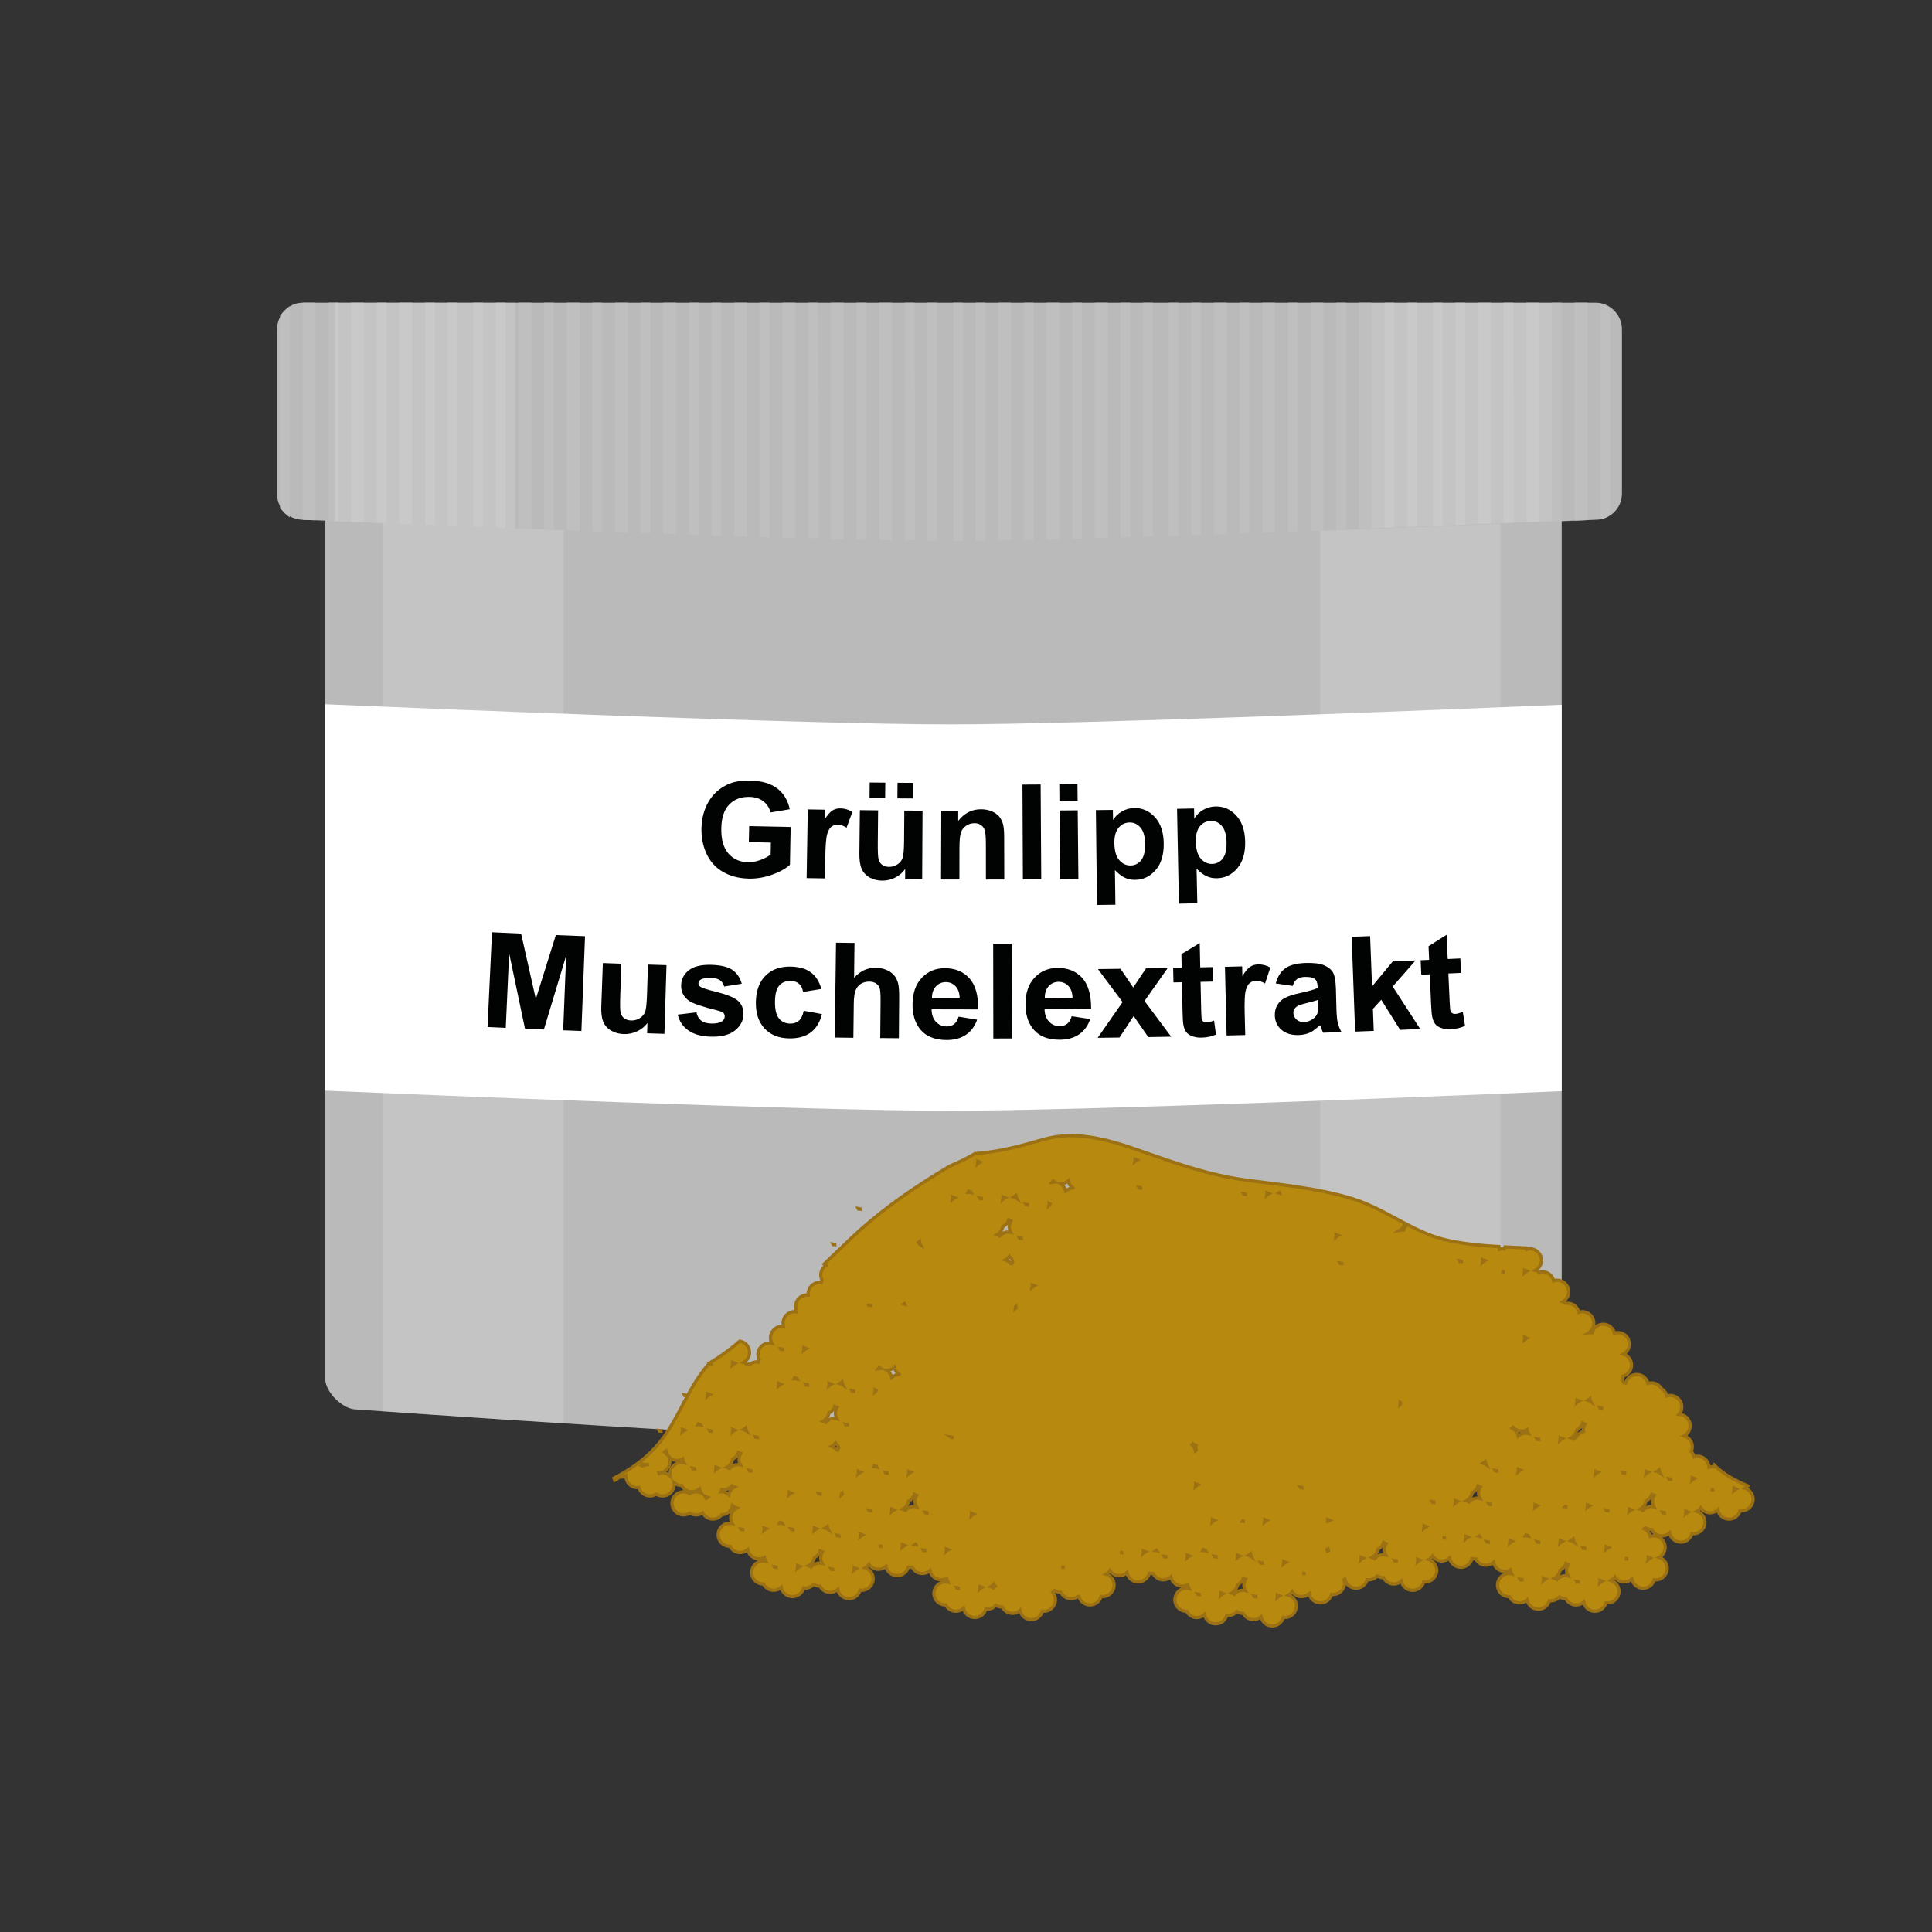<?xml version="1.0" encoding="utf-8"?>
<!-- Generator: Adobe Illustrator 16.0.0, SVG Export Plug-In . SVG Version: 6.00 Build 0)  -->
<!DOCTYPE svg PUBLIC "-//W3C//DTD SVG 1.1//EN" "http://www.w3.org/Graphics/SVG/1.1/DTD/svg11.dtd">
<svg version="1.1" id="Ebene_1" xmlns="http://www.w3.org/2000/svg" xmlns:xlink="http://www.w3.org/1999/xlink" x="0px" y="0px"
	 width="600px" height="600px" viewBox="0 0 600 600" enable-background="new 0 0 600 600" xml:space="preserve">
<rect x="0" y="0" width="600" height="600" fill="#333333" stroke="none"/>
<g>
	<path fill="#BABABA" d="M485,428.204c0,4.133-0.449,9.516-4.584,9.516c0,0-135.648,10.112-181.051,10.159
		c-47.15,0.049-188.746-10.159-188.746-10.159c-4.135,0-9.619-5.383-9.619-9.516V131.647c0-4.134,6.18-4.647,10.314-4.647h369.654
		c4.135,0,4.031,0.513,4.031,4.647V428.204z"/>
	<path fill="#FFFFFF" d="M485,218.86v120c-35.12,1.479-148.04,6.1-190.21,6.1c-43.77,0-163.68-4.97-193.79-6.25v-120
		c30.11,1.28,150.02,6.25,193.79,6.25C336.96,224.96,449.88,220.34,485,218.86z"/>
	<path opacity="0.15" fill="#FFFFFF" d="M104,94v67.834c11.566,0.488,32.154,1.342,56,2.259V94H104z"/>
	<path opacity="0.15" fill="#FFFFFF" d="M119,144v294.348c12,0.786,33,2.215,56,3.732V144H119z"/>
	<path opacity="0.15" fill="#FFFFFF" d="M410,144v294.348c12,0.786,33,2.215,56,3.732V144H410z"/>
	<g>
		<path fill="#B7890E" stroke="#9B7113" stroke-miterlimit="10" d="M541.92,462.181c0.341-0.19,0.643-0.438,0.904-0.724
			c-4.054-1.665-7.677-3.714-10.439-6.458c-0.078,0.172-0.144,0.352-0.193,0.537c-0.153-0.021-0.305-0.047-0.463-0.047
			c-0.347,0-0.676,0.065-0.992,0.157c-0.09-1.896-1.644-3.41-3.563-3.41c-0.376,0-0.73,0.074-1.071,0.182
			c-0.143-0.628-0.451-1.189-0.876-1.644c0.202-0.448,0.321-0.942,0.321-1.466c0-1.597-1.053-2.933-2.496-3.394
			c1.096-0.611,1.846-1.769,1.846-3.113c0-1.933-1.536-3.497-3.452-3.565c0.522-0.622,0.85-1.414,0.85-2.29
			c0-1.976-1.603-3.578-3.579-3.578c-0.376,0-0.73,0.074-1.071,0.182c-0.223-0.981-0.852-1.8-1.698-2.29
			c-0.619-1.068-1.763-1.795-3.086-1.795c-0.376,0-0.73,0.074-1.071,0.182c-0.362-1.593-1.78-2.784-3.482-2.784
			c-1.653,0-3.03,1.126-3.441,2.649c-0.153-0.021-0.305-0.047-0.463-0.047c-0.027,0-0.052,0.008-0.078,0.008
			c-0.153-0.299-0.341-0.576-0.568-0.819c0.179-0.396,0.28-0.83,0.303-1.287c1.508-0.421,2.621-1.79,2.621-3.433
			c0-1.596-1.053-2.933-2.496-3.394c1.096-0.611,1.846-1.769,1.846-3.112c0-1.976-1.603-3.578-3.579-3.578
			c-0.376,0-0.73,0.074-1.071,0.182c-0.362-1.593-1.78-2.784-3.482-2.784c-1.653,0-3.03,1.127-3.441,2.649
			c-0.153-0.021-0.305-0.047-0.463-0.047c-0.223,0-0.438,0.026-0.65,0.065c0.979-0.639,1.627-1.738,1.627-2.993
			c0-1.977-1.603-3.579-3.579-3.579c-0.376,0-0.73,0.074-1.071,0.182c-0.362-1.593-1.781-2.784-3.482-2.784
			c-0.169,0-0.331,0.027-0.494,0.05c-0.309-0.227-0.654-0.396-1.026-0.516c1.096-0.611,1.846-1.769,1.846-3.112
			c0-1.976-1.603-3.578-3.579-3.578c-0.376,0-0.73,0.074-1.071,0.182c-0.362-1.593-1.78-2.784-3.482-2.784
			c-0.353,0-0.687,0.066-1.009,0.162c-0.342-0.278-0.732-0.491-1.162-0.628c1.096-0.611,1.846-1.769,1.846-3.113
			c0-1.976-1.603-3.578-3.579-3.578c-0.376,0-0.73,0.074-1.071,0.182c-0.034-0.15-0.086-0.293-0.139-0.436
			c-2.178-0.107-4.364-0.205-6.549-0.319c-0.096,0.198-0.178,0.403-0.236,0.62c-0.153-0.021-0.305-0.047-0.463-0.047
			c-0.347,0-0.676,0.064-0.992,0.157c-0.014-0.29-0.072-0.566-0.15-0.834c-5.489-0.323-10.942-0.821-16.179-1.999
			c-4.41-0.992-8.429-2.834-12.359-4.873c-0.514,0.459-0.901,1.056-1.086,1.74c-0.153-0.021-0.305-0.047-0.463-0.047
			c-0.223,0-0.439,0.026-0.651,0.065c0.741-0.483,1.291-1.232,1.516-2.112c-5.291-2.777-10.451-5.85-16.219-7.626
			c-10.844-3.339-22.165-4.315-33.358-5.838c-11.582-1.575-22.142-5.389-33.109-9.234c-9.496-3.329-19.585-6.231-29.606-3.354
			c-6.115,1.756-12.006,3.425-18.359,4.12c-0.961,0.105-1.924,0.197-2.89,0.283c-2.431,1.462-5.002,2.687-7.637,3.799
			c-1.529,0.891-3.051,1.795-4.556,2.729c-9.322,5.79-18.271,12.174-26.244,19.739c-2.815,2.671-5.588,5.379-8.403,8.034
			c0.155,0.163,0.313,0.324,0.499,0.454c-0.923,0.647-1.53,1.715-1.53,2.928c0,0.589,0.156,1.137,0.408,1.627
			c-0.114,0.221-0.205,0.452-0.271,0.697c-0.153-0.021-0.304-0.047-0.462-0.047c-1.976,0-3.579,1.603-3.579,3.578
			c0,0.124,0.024,0.241,0.037,0.361c-0.121-0.012-0.238-0.036-0.362-0.036c-1.976,0-3.579,1.603-3.579,3.579
			c0,0.223,0.026,0.438,0.065,0.65c-0.039,0.212-0.065,0.428-0.065,0.65c0,0.124,0.024,0.241,0.037,0.361
			c-0.121-0.012-0.238-0.036-0.362-0.036c-1.976,0-3.579,1.603-3.579,3.579c0,0.341,0.063,0.663,0.152,0.976
			c-0.004,0.016-0.01,0.031-0.015,0.047c-0.153-0.021-0.304-0.047-0.462-0.047c-1.976,0-3.578,1.603-3.578,3.578
			c0,0.627,0.175,1.207,0.458,1.719c-0.253-0.057-0.514-0.092-0.784-0.092c-1.976,0-3.578,1.603-3.578,3.578
			c0,0.589,0.156,1.137,0.408,1.627c-0.114,0.221-0.205,0.452-0.271,0.697c-0.153-0.021-0.304-0.047-0.463-0.047
			c-0.769,0-1.478,0.248-2.061,0.661c-0.313,0.01-0.612,0.066-0.899,0.151c-0.342-0.278-0.733-0.49-1.163-0.628
			c1.096-0.611,1.846-1.769,1.846-3.112c0-1.791-1.321-3.263-3.04-3.523c-2.936,2.576-6.089,4.823-9.392,6.832
			c-7.024,7.665-9.665,18.255-16.664,26.035c-3.707,4.121-8.201,7.163-13.017,9.695c0.095,0.217,0.191,0.433,0.274,0.656
			c0.527-0.236,0.992-0.586,1.35-1.031c0.157,0.021,0.312,0.048,0.475,0.048c0.593,0,1.143-0.158,1.635-0.413
			c0,0.03-0.009,0.058-0.009,0.088c0,1.977,1.603,3.579,3.579,3.579c0.159,0,0.31-0.026,0.463-0.047
			c0.411,1.522,1.789,2.648,3.441,2.648c0.721,0,1.39-0.218,1.952-0.584c0.562,0.366,1.231,0.584,1.952,0.584
			c1.976,0,3.578-1.602,3.578-3.578c0-0.192-0.027-0.377-0.057-0.562c0.628,0.545,1.438,0.887,2.334,0.887
			c0.027,0,0.052-0.007,0.079-0.008c0.592,1.158,1.785,1.96,3.175,1.96c0.904,0,1.721-0.347,2.351-0.9
			c0.098,0.474,0.291,0.912,0.556,1.298c-0.485-0.246-1.025-0.397-1.606-0.397c-0.721,0-1.39,0.218-1.952,0.585
			c-0.562-0.367-1.23-0.585-1.952-0.585c-1.976,0-3.579,1.603-3.579,3.578c0,1.977,1.603,3.579,3.579,3.579
			c0.721,0,1.39-0.218,1.952-0.585c0.562,0.367,1.231,0.585,1.952,0.585c0.759,0,1.46-0.24,2.039-0.644
			c0.595,1.15,1.782,1.944,3.166,1.944c1.113,0,2.095-0.519,2.751-1.315c1.66-0.069,3.03-1.258,3.356-2.838
			c0.366,0.321,0.795,0.564,1.27,0.716c-1.096,0.611-1.846,1.769-1.846,3.112c0,0.627,0.175,1.207,0.458,1.719
			c-0.253-0.057-0.514-0.092-0.784-0.092c-1.976,0-3.578,1.602-3.578,3.578c0,1.976,1.602,3.578,3.578,3.578
			c0.027,0,0.052-0.008,0.079-0.008c0.592,1.158,1.784,1.96,3.175,1.96c0.904,0,1.721-0.347,2.351-0.9
			c0.336,1.628,1.777,2.853,3.504,2.853c0.611,0,1.178-0.168,1.681-0.438c0.064,0.424,0.204,0.818,0.404,1.18
			c-0.252-0.057-0.513-0.092-0.783-0.092c-1.976,0-3.579,1.603-3.579,3.578c0,1.977,1.603,3.579,3.579,3.579
			c0.027,0,0.052-0.007,0.079-0.008c0.592,1.158,1.784,1.959,3.174,1.959c0.905,0,1.721-0.347,2.352-0.9
			c0.335,1.628,1.777,2.853,3.504,2.853c1.652,0,3.03-1.127,3.441-2.649c0.153,0.021,0.304,0.047,0.462,0.047
			c1.061,0,2.004-0.471,2.659-1.204c0.551,0.346,1.197,0.554,1.896,0.554c0.027,0,0.052-0.007,0.079-0.008
			c0.592,1.158,1.784,1.96,3.174,1.96c0.905,0,1.722-0.347,2.352-0.9c0.336,1.627,1.777,2.852,3.504,2.852
			c1.652,0,3.03-1.127,3.441-2.649c0.153,0.021,0.304,0.047,0.462,0.047c1.976,0,3.579-1.603,3.579-3.578
			c0-1.596-1.053-2.933-2.497-3.394c0.474-0.264,0.885-0.622,1.195-1.064c0.647,0.923,1.715,1.53,2.928,1.53
			c0.905,0,1.721-0.347,2.352-0.9c0.336,1.628,1.777,2.853,3.504,2.853c1.652,0,3.029-1.127,3.44-2.649
			c0.153,0.021,0.304,0.047,0.463,0.047c0.111,0,0.217-0.022,0.325-0.033c0.109,0.011,0.214,0.033,0.326,0.033
			c0.027,0,0.052-0.007,0.079-0.008c0.592,1.158,1.784,1.959,3.174,1.959c0.905,0,1.721-0.347,2.352-0.9
			c0.335,1.628,1.777,2.853,3.504,2.853c0.611,0,1.178-0.168,1.681-0.438c0.064,0.424,0.204,0.818,0.404,1.18
			c-0.253-0.057-0.513-0.092-0.783-0.092c-1.976,0-3.579,1.603-3.579,3.579c0,1.976,1.603,3.578,3.579,3.578
			c0.027,0,0.052-0.007,0.078-0.008c0.593,1.158,1.785,1.96,3.175,1.96c0.904,0,1.722-0.347,2.352-0.901
			c0.335,1.629,1.776,2.853,3.504,2.853c1.652,0,3.029-1.126,3.441-2.649c0.152,0.021,0.304,0.047,0.462,0.047
			c1.061,0,2.004-0.471,2.659-1.204c0.551,0.346,1.197,0.554,1.896,0.554c0.026,0,0.052-0.007,0.078-0.008
			c0.593,1.158,1.784,1.96,3.175,1.96c0.905,0,1.722-0.347,2.352-0.9c0.336,1.628,1.776,2.853,3.504,2.853
			c1.652,0,3.029-1.127,3.44-2.649c0.153,0.021,0.305,0.047,0.464,0.047c1.976,0,3.578-1.603,3.578-3.579
			c0-0.879-0.329-1.674-0.855-2.296c0.217-0.155,0.41-0.337,0.587-0.534c0.551,0.346,1.197,0.554,1.896,0.554
			c0.026,0,0.052-0.007,0.078-0.008c0.593,1.158,1.785,1.959,3.174,1.959c0.792,0,1.517-0.266,2.109-0.7
			c0.104,0.015,0.208,0.026,0.314,0.031c0.421,1.508,1.791,2.621,3.433,2.621c1.652,0,3.029-1.127,3.44-2.649
			c0.153,0.021,0.305,0.047,0.463,0.047c1.977,0,3.578-1.603,3.578-3.578c0-1.597-1.052-2.933-2.495-3.394
			c0.474-0.265,0.885-0.623,1.194-1.064c0.647,0.923,1.715,1.53,2.928,1.53c0.905,0,1.722-0.347,2.352-0.9
			c0.336,1.627,1.777,2.852,3.504,2.852c1.653,0,3.03-1.127,3.441-2.649c0.153,0.021,0.305,0.047,0.463,0.047
			c0.111,0,0.217-0.022,0.325-0.033c0.108,0.011,0.214,0.033,0.325,0.033c0.027,0,0.052-0.007,0.078-0.008
			c0.593,1.158,1.785,1.96,3.175,1.96c0.904,0,1.722-0.347,2.352-0.9c0.336,1.628,1.777,2.853,3.504,2.853
			c0.611,0,1.178-0.167,1.682-0.438c0.064,0.424,0.204,0.818,0.403,1.18c-0.253-0.057-0.514-0.092-0.783-0.092
			c-1.977,0-3.578,1.603-3.578,3.578c0,1.977,1.602,3.579,3.578,3.579c0.027,0,0.052-0.008,0.079-0.008
			c0.592,1.158,1.784,1.959,3.174,1.959c0.905,0,1.722-0.347,2.352-0.9c0.336,1.628,1.777,2.853,3.504,2.853
			c1.653,0,3.03-1.127,3.441-2.649c0.153,0.021,0.305,0.047,0.463,0.047c1.061,0,2.003-0.471,2.659-1.204
			c0.55,0.346,1.196,0.554,1.895,0.554c0.027,0,0.052-0.008,0.079-0.008c0.592,1.158,1.784,1.96,3.175,1.96
			c0.904,0,1.721-0.347,2.351-0.9c0.336,1.627,1.777,2.852,3.505,2.852c1.652,0,3.029-1.127,3.44-2.649
			c0.153,0.021,0.305,0.047,0.463,0.047c1.977,0,3.579-1.602,3.579-3.578c0-1.596-1.053-2.933-2.497-3.394
			c0.474-0.265,0.886-0.622,1.195-1.064c0.647,0.923,1.715,1.53,2.928,1.53c0.905,0,1.722-0.347,2.352-0.9
			c0.336,1.628,1.777,2.853,3.504,2.853c1.652,0,3.03-1.126,3.441-2.649c0.153,0.021,0.305,0.047,0.463,0.047
			c1.976,0,3.578-1.603,3.578-3.579c0-0.359-0.069-0.699-0.167-1.026c0.084-0.062,0.163-0.13,0.241-0.199
			c0.336,1.628,1.777,2.853,3.504,2.853c1.653,0,3.03-1.127,3.441-2.649c0.153,0.021,0.305,0.047,0.463,0.047
			c1.061,0,2.003-0.471,2.659-1.204c0.55,0.346,1.196,0.554,1.895,0.554c0.027,0,0.052-0.008,0.079-0.008
			c0.592,1.158,1.784,1.96,3.175,1.96c0.904,0,1.722-0.347,2.352-0.901c0.336,1.628,1.776,2.853,3.504,2.853
			c1.652,0,3.029-1.127,3.44-2.649c0.153,0.021,0.305,0.047,0.463,0.047c1.977,0,3.579-1.603,3.579-3.578
			c0-1.596-1.053-2.933-2.497-3.394c0.474-0.265,0.886-0.622,1.195-1.064c0.647,0.923,1.715,1.53,2.928,1.53
			c0.904,0,1.722-0.347,2.352-0.9c0.336,1.628,1.777,2.853,3.504,2.853c1.652,0,3.03-1.126,3.441-2.649
			c0.153,0.021,0.305,0.047,0.463,0.047c0.111,0,0.217-0.022,0.325-0.033c0.108,0.011,0.214,0.033,0.325,0.033
			c0.027,0,0.052-0.008,0.079-0.008c0.592,1.158,1.784,1.959,3.174,1.959c0.904,0,1.722-0.347,2.352-0.9
			c0.336,1.628,1.777,2.853,3.504,2.853c0.611,0,1.178-0.167,1.682-0.438c0.064,0.424,0.204,0.818,0.403,1.18
			c-0.253-0.057-0.514-0.092-0.783-0.092c-1.977,0-3.578,1.603-3.578,3.579c0,1.976,1.602,3.578,3.578,3.578
			c0.027,0,0.052-0.008,0.079-0.008c0.592,1.158,1.784,1.96,3.174,1.96c0.905,0,1.722-0.347,2.352-0.9
			c0.336,1.628,1.777,2.852,3.504,2.852c1.653,0,3.03-1.126,3.441-2.649c0.153,0.021,0.305,0.047,0.463,0.047
			c1.061,0,2.004-0.471,2.659-1.204c0.551,0.346,1.196,0.554,1.895,0.554c0.027,0,0.052-0.008,0.078-0.008
			c0.593,1.158,1.785,1.96,3.176,1.96c0.904,0,1.721-0.347,2.351-0.9c0.336,1.628,1.777,2.853,3.505,2.853
			c1.652,0,3.029-1.127,3.44-2.649c0.153,0.021,0.305,0.047,0.463,0.047c1.977,0,3.578-1.603,3.578-3.579
			c0-1.596-1.053-2.933-2.496-3.394c0.474-0.265,0.886-0.622,1.195-1.064c0.647,0.923,1.715,1.53,2.928,1.53
			c0.905,0,1.722-0.347,2.352-0.9c0.335,1.628,1.777,2.853,3.504,2.853c1.653,0,3.03-1.127,3.441-2.649
			c0.153,0.021,0.305,0.047,0.463,0.047c1.976,0,3.578-1.603,3.578-3.578c0-1.597-1.053-2.933-2.495-3.395
			c1.095-0.611,1.845-1.769,1.845-3.112c0-1.976-1.603-3.578-3.579-3.578c-0.376,0-0.73,0.074-1.071,0.182
			c-0.233-1.026-0.91-1.874-1.816-2.354c0.121-0.104,0.236-0.214,0.343-0.333c0.551,0.346,1.196,0.554,1.895,0.554
			c0.027,0,0.052-0.008,0.078-0.008c0.593,1.158,1.785,1.96,3.175,1.96c0.904,0,1.722-0.347,2.352-0.9
			c0.336,1.628,1.777,2.853,3.505,2.853c1.652,0,3.029-1.127,3.44-2.649c0.153,0.021,0.305,0.047,0.463,0.047
			c1.976,0,3.578-1.603,3.578-3.579c0-1.596-1.053-2.933-2.496-3.394c0.474-0.264,0.886-0.622,1.195-1.063
			c0.646,0.923,1.715,1.529,2.928,1.529c0.904,0,1.722-0.347,2.352-0.9c0.335,1.628,1.777,2.853,3.504,2.853
			c1.653,0,3.03-1.127,3.441-2.649c0.152,0.021,0.304,0.047,0.463,0.047c1.976,0,3.578-1.603,3.578-3.578
			C544.416,463.978,543.363,462.642,541.92,462.181z M199.584,455.247c-0.125-0.064-0.25-0.124-0.383-0.173
			c0.122-0.124,0.229-0.263,0.332-0.403c0.327,0.099,0.667,0.168,1.027,0.168c0.158,0,0.31-0.026,0.462-0.047
			c0.006,0.021,0.014,0.042,0.02,0.063C200.518,454.881,200.027,455.02,199.584,455.247z M206.816,450.686
			c0.051,0.247,0.131,0.483,0.23,0.71c-0.163-0.171-0.34-0.325-0.533-0.46C206.621,450.859,206.718,450.771,206.816,450.686z
			 M211.621,454.188c-1.976,0-3.578,1.603-3.578,3.578c0,0.192,0.027,0.377,0.057,0.562c-0.628-0.545-1.438-0.887-2.334-0.887
			c-0.376,0-0.731,0.074-1.071,0.182c-0.016-0.068-0.042-0.132-0.062-0.198c1.896-0.09,3.411-1.644,3.411-3.562
			c0-0.512-0.111-0.996-0.305-1.437c0.651,0.682,1.564,1.11,2.582,1.11c0.611,0,1.177-0.167,1.681-0.438
			c0.064,0.425,0.205,0.819,0.404,1.181C212.152,454.224,211.891,454.188,211.621,454.188z M211.89,444.664
			c0.029-0.184,0.057-0.368,0.057-0.561c0-0.03-0.008-0.058-0.009-0.088c0.177,0.092,0.361,0.167,0.554,0.229
			C212.275,444.364,212.075,444.504,211.89,444.664z M216.826,442.477c-0.03,0-0.058,0.008-0.087,0.009
			c0.043-0.083,0.096-0.16,0.133-0.247c0.21,0.079,0.428,0.139,0.655,0.178c0.026,0.052,0.055,0.102,0.083,0.152
			C217.356,442.512,217.096,442.477,216.826,442.477z M219.341,465.24c-0.068-0.132-0.133-0.267-0.217-0.389
			c0.167,0.085,0.342,0.154,0.523,0.212C219.544,465.121,219.438,465.174,219.341,465.24z M219.697,433.604
			c0.029-0.184,0.057-0.368,0.057-0.561c0-0.03-0.008-0.058-0.009-0.088c0.177,0.092,0.361,0.167,0.554,0.229
			C220.083,433.304,219.882,433.443,219.697,433.604z M227.553,423.195c0.177,0.092,0.361,0.167,0.554,0.229
			c-0.216,0.12-0.417,0.26-0.602,0.42c0.029-0.184,0.057-0.368,0.057-0.561C227.562,423.253,227.553,423.226,227.553,423.195z
			 M227.562,444.104c0-0.03-0.008-0.058-0.009-0.088c0.177,0.092,0.361,0.167,0.554,0.229c-0.216,0.12-0.417,0.26-0.602,0.42
			C227.534,444.48,227.562,444.296,227.562,444.104z M222.3,456.375c0.029-0.184,0.057-0.368,0.057-0.561
			c0-0.03-0.008-0.058-0.009-0.088c0.177,0.092,0.361,0.167,0.554,0.229C222.686,456.075,222.485,456.215,222.3,456.375z
			 M226.334,464.197c-0.63-0.554-1.447-0.9-2.352-0.9c-0.03,0-0.058,0.008-0.087,0.009c0.116-0.224,0.208-0.458,0.275-0.706
			c0.153,0.021,0.304,0.047,0.463,0.047c1.061,0,2.004-0.471,2.659-1.204c0.251,0.157,0.525,0.276,0.813,0.368
			C227.213,462.31,226.547,463.166,226.334,464.197z M229.971,454.931c-0.252-0.057-0.513-0.092-0.783-0.092
			c-1.061,0-2.004,0.471-2.659,1.204c-0.251-0.157-0.525-0.277-0.813-0.369c0.928-0.518,1.601-1.427,1.786-2.512
			c0.858-0.421,1.515-1.171,1.818-2.09c0.222,0.132,0.458,0.237,0.708,0.319c-0.319,0.535-0.514,1.152-0.514,1.82
			C229.513,453.839,229.688,454.419,229.971,454.931z M230.92,443.963c0.222-0.124,0.429-0.268,0.619-0.435
			c0.064,0.313,0.183,0.604,0.323,0.881C231.578,444.213,231.257,444.07,230.92,443.963z M237.264,475.243
			c0.029-0.184,0.057-0.368,0.057-0.561c0-0.03-0.008-0.058-0.009-0.088c0.177,0.092,0.361,0.167,0.554,0.229
			C237.65,474.943,237.449,475.083,237.264,475.243z M241.866,429.702c0.177,0.092,0.361,0.167,0.554,0.229
			c-0.216,0.12-0.416,0.26-0.602,0.42c0.029-0.184,0.057-0.368,0.057-0.561C241.875,429.76,241.867,429.732,241.866,429.702z
			 M242.201,473.057c-0.03,0-0.058,0.008-0.088,0.009c0.043-0.083,0.097-0.16,0.134-0.248c0.21,0.08,0.428,0.14,0.655,0.179
			c0.026,0.052,0.055,0.102,0.083,0.152C242.731,473.092,242.471,473.057,242.201,473.057z M245.072,464.183
			c0.029-0.184,0.057-0.368,0.057-0.561c0-0.03-0.008-0.058-0.009-0.088c0.177,0.092,0.361,0.167,0.553,0.229
			C245.458,463.883,245.257,464.022,245.072,464.183z M246.755,428.163c-0.03,0-0.058,0.008-0.088,0.009
			c0.043-0.083,0.097-0.16,0.133-0.247c0.21,0.079,0.428,0.14,0.655,0.178c0.025,0.052,0.055,0.102,0.083,0.152
			C247.285,428.198,247.025,428.163,246.755,428.163z M247.674,486.954c0.029-0.184,0.057-0.368,0.057-0.56
			c0-0.03-0.008-0.058-0.009-0.088c0.176,0.092,0.36,0.167,0.552,0.229C248.06,486.655,247.859,486.794,247.674,486.954z
			 M249.626,419.289c0.029-0.184,0.057-0.368,0.057-0.56c0-0.03-0.008-0.058-0.009-0.088c0.177,0.092,0.36,0.167,0.553,0.228
			C250.011,418.99,249.811,419.129,249.626,419.289z M257.481,429.702c0.177,0.092,0.361,0.167,0.553,0.229
			c-0.215,0.12-0.416,0.26-0.601,0.42c0.029-0.184,0.057-0.368,0.057-0.561C257.49,429.76,257.482,429.732,257.481,429.702z
			 M252.927,474.595c0.177,0.092,0.361,0.167,0.553,0.229c-0.215,0.12-0.416,0.26-0.601,0.42c0.029-0.184,0.057-0.368,0.057-0.561
			C252.936,474.652,252.928,474.625,252.927,474.595z M255.346,485.51c-0.253-0.057-0.513-0.092-0.783-0.092
			c-1.061,0-2.004,0.471-2.659,1.204c-0.251-0.157-0.525-0.276-0.813-0.368c0.928-0.519,1.6-1.427,1.785-2.513
			c0.858-0.421,1.515-1.171,1.818-2.09c0.222,0.132,0.458,0.237,0.708,0.319c-0.319,0.535-0.514,1.153-0.514,1.821
			C254.888,484.418,255.063,484.998,255.346,485.51z M256.295,474.542c0.222-0.124,0.429-0.269,0.619-0.435
			c0.064,0.313,0.183,0.604,0.323,0.881C256.952,474.792,256.631,474.649,256.295,474.542z M256.458,441.729
			c-0.251-0.157-0.525-0.277-0.813-0.369c0.928-0.518,1.601-1.427,1.786-2.512c0.858-0.421,1.516-1.171,1.818-2.091
			c0.222,0.132,0.459,0.237,0.708,0.319c-0.319,0.535-0.514,1.153-0.514,1.821c0,0.627,0.175,1.207,0.458,1.719
			c-0.253-0.057-0.514-0.092-0.784-0.092C258.056,440.525,257.113,440.996,256.458,441.729z M260.23,450.331
			c-0.104-0.014-0.208-0.027-0.314-0.032c-0.433-0.524-1.006-0.919-1.669-1.131c0.474-0.264,0.886-0.622,1.196-1.064
			c0.214,0.306,0.479,0.569,0.776,0.794c0.067,0.259,0.163,0.504,0.283,0.736C260.387,449.854,260.296,450.086,260.23,450.331z
			 M261.337,464.183c0.021-0.135,0.036-0.272,0.042-0.412c0.03-0.024,0.061-0.048,0.089-0.073c0.021,0.104,0.063,0.2,0.093,0.301
			C261.483,464.056,261.411,464.119,261.337,464.183z M260.85,429.649c0.222-0.124,0.429-0.269,0.619-0.435
			c0.064,0.313,0.183,0.603,0.323,0.88C261.506,429.898,261.186,429.757,260.85,429.649z M265.241,487.605
			c0.029-0.184,0.057-0.368,0.057-0.561c0-0.03-0.008-0.058-0.009-0.088c0.177,0.092,0.361,0.167,0.553,0.229
			C265.627,487.306,265.426,487.445,265.241,487.605z M266.542,457.677c0.029-0.184,0.057-0.368,0.057-0.561
			c0-0.03-0.008-0.058-0.009-0.088c0.177,0.092,0.361,0.167,0.553,0.229C266.928,457.377,266.728,457.517,266.542,457.677z
			 M267.193,477.195c0.029-0.184,0.057-0.368,0.057-0.561c0-0.03-0.008-0.058-0.009-0.088c0.177,0.092,0.361,0.167,0.554,0.229
			C267.579,476.896,267.378,477.035,267.193,477.195z M271.795,431.653c0.083,0.044,0.161,0.097,0.248,0.134
			c-0.045,0.118-0.081,0.24-0.113,0.364c-0.063,0.048-0.123,0.099-0.182,0.15c0.029-0.184,0.057-0.368,0.057-0.561
			C271.804,431.711,271.796,431.684,271.795,431.653z M271.479,455.489c-0.03,0-0.058,0.008-0.087,0.009
			c0.043-0.083,0.096-0.16,0.133-0.247c0.21,0.079,0.428,0.14,0.655,0.178c0.026,0.052,0.055,0.102,0.083,0.152
			C272.009,455.524,271.749,455.489,271.479,455.489z M272.869,424.967c0.074-0.086,0.15-0.17,0.216-0.262
			c0.086,0.072,0.167,0.149,0.259,0.214C273.183,424.923,273.025,424.942,272.869,424.967z M282.205,457.028
			c0.177,0.092,0.361,0.167,0.553,0.229c-0.215,0.12-0.416,0.26-0.601,0.42c0.029-0.184,0.057-0.368,0.057-0.561
			C282.214,457.086,282.206,457.059,282.205,457.028z M276.952,469.388c0.029-0.184,0.057-0.368,0.057-0.561
			c0-0.03-0.008-0.058-0.009-0.088c0.177,0.092,0.361,0.167,0.554,0.229C277.338,469.088,277.138,469.228,276.952,469.388z
			 M279.137,426.877c-0.845,0.036-1.607,0.363-2.202,0.886c-0.188-0.913-0.727-1.696-1.466-2.211
			c0.87-0.021,1.656-0.356,2.266-0.892c0.185,0.897,0.711,1.667,1.432,2.182C279.156,426.854,279.146,426.865,279.137,426.877z
			 M280.206,480.448c0.029-0.184,0.057-0.368,0.057-0.561c0-0.03-0.008-0.058-0.009-0.088c0.177,0.092,0.361,0.167,0.553,0.229
			C280.591,480.148,280.391,480.288,280.206,480.448z M284.624,467.943c-0.253-0.057-0.514-0.092-0.784-0.092
			c-1.061,0-2.003,0.471-2.659,1.204c-0.251-0.157-0.525-0.277-0.813-0.369c0.928-0.518,1.601-1.427,1.785-2.512
			c0.859-0.421,1.516-1.171,1.818-2.091c0.222,0.133,0.459,0.237,0.708,0.319c-0.319,0.535-0.514,1.153-0.514,1.821
			C284.166,466.852,284.341,467.432,284.624,467.943z M285.624,386.365c-0.106-0.182-0.227-0.352-0.362-0.512
			c0.099-0.07,0.188-0.151,0.279-0.23c0.064,0.313,0.182,0.603,0.323,0.879C285.788,386.45,285.704,386.412,285.624,386.365z
			 M293.869,481.75c0.029-0.185,0.057-0.369,0.057-0.561c0-0.03-0.008-0.058-0.009-0.088c0.176,0.092,0.36,0.167,0.553,0.229
			C294.254,481.45,294.054,481.589,293.869,481.75z M295.82,372.444c0.029-0.184,0.057-0.368,0.057-0.561
			c0-0.03-0.008-0.058-0.009-0.088c0.177,0.092,0.361,0.167,0.554,0.229C296.206,372.145,296.006,372.284,295.82,372.444z
			 M300.757,370.258c-0.03,0-0.058,0.008-0.088,0.009c0.043-0.083,0.097-0.16,0.134-0.248c0.21,0.079,0.428,0.14,0.654,0.179
			c0.026,0.052,0.056,0.102,0.083,0.152C301.287,370.293,301.026,370.258,300.757,370.258z M301.676,470.688
			c0.029-0.184,0.057-0.368,0.057-0.56c0-0.03-0.008-0.058-0.009-0.088c0.177,0.092,0.36,0.166,0.553,0.228
			C302.061,470.39,301.86,470.528,301.676,470.688z M303.628,361.384c0.029-0.184,0.057-0.368,0.057-0.561
			c0-0.03-0.008-0.058-0.009-0.088c0.177,0.092,0.361,0.167,0.554,0.229C304.014,361.084,303.813,361.224,303.628,361.384z
			 M304.279,493.461c0.029-0.184,0.057-0.368,0.057-0.561c0-0.03-0.008-0.058-0.009-0.088c0.177,0.092,0.36,0.167,0.553,0.229
			C304.665,493.161,304.465,493.301,304.279,493.461z M308.508,493.129c-0.252-0.157-0.525-0.277-0.813-0.369
			c0.371-0.207,0.699-0.476,0.974-0.796c0.12,0.227,0.263,0.437,0.427,0.631C308.878,492.75,308.685,492.931,308.508,493.129z
			 M311.483,371.796c0.177,0.092,0.361,0.167,0.554,0.229c-0.216,0.12-0.416,0.26-0.602,0.42c0.029-0.184,0.057-0.368,0.057-0.561
			C311.492,371.854,311.484,371.826,311.483,371.796z M310.46,383.823c-0.251-0.157-0.524-0.276-0.813-0.369
			c0.928-0.518,1.6-1.426,1.784-2.511c0.858-0.422,1.515-1.172,1.817-2.091c0.222,0.132,0.459,0.237,0.708,0.319
			c-0.318,0.535-0.514,1.153-0.514,1.821c0,0.626,0.175,1.206,0.458,1.718c-0.253-0.057-0.513-0.092-0.782-0.092
			C312.059,382.619,311.115,383.09,310.46,383.823z M314.232,392.426c-0.104-0.014-0.208-0.027-0.314-0.032
			c-0.432-0.524-1.006-0.92-1.668-1.132c0.473-0.264,0.885-0.622,1.194-1.063c0.214,0.306,0.479,0.569,0.776,0.794
			c0.066,0.259,0.162,0.503,0.282,0.736C314.39,391.949,314.298,392.181,314.232,392.426z M315.34,406.277
			c0.021-0.136,0.036-0.272,0.042-0.412c0.029-0.024,0.06-0.049,0.089-0.074c0.021,0.104,0.063,0.201,0.093,0.302
			C315.485,406.15,315.413,406.214,315.34,406.277z M314.852,371.743c0.223-0.124,0.429-0.268,0.619-0.435
			c0.064,0.313,0.183,0.604,0.323,0.881C315.509,371.993,315.188,371.851,314.852,371.743z M320.545,399.771
			c0.029-0.184,0.057-0.368,0.057-0.561c0-0.03-0.008-0.058-0.009-0.087c0.177,0.091,0.36,0.166,0.553,0.228
			C320.931,399.471,320.73,399.61,320.545,399.771z M325.931,374.247c-0.063,0.048-0.122,0.099-0.182,0.149
			c0.029-0.184,0.057-0.368,0.057-0.561c0-0.03-0.008-0.058-0.009-0.088c0.083,0.043,0.16,0.097,0.247,0.133
			C326,374,325.963,374.123,325.931,374.247z M326.872,367.061c0.074-0.085,0.149-0.169,0.216-0.261
			c0.085,0.072,0.166,0.149,0.258,0.213C327.185,367.017,327.027,367.036,326.872,367.061z M333.14,368.971
			c-0.845,0.035-1.608,0.363-2.203,0.886c-0.188-0.913-0.727-1.695-1.466-2.21c0.87-0.021,1.656-0.356,2.266-0.893
			c0.185,0.898,0.711,1.668,1.432,2.183C333.158,368.948,333.149,368.96,333.14,368.971z M352.425,360.733
			c0.029-0.184,0.057-0.368,0.057-0.561c0-0.03-0.008-0.058-0.009-0.088c0.177,0.092,0.361,0.167,0.554,0.229
			C352.811,360.434,352.61,360.573,352.425,360.733z M355.027,482.4c0.029-0.184,0.057-0.368,0.057-0.561
			c0-0.03-0.008-0.058-0.009-0.088c0.177,0.092,0.361,0.167,0.554,0.229C355.413,482.101,355.213,482.24,355.027,482.4z
			 M368.69,483.701c0.029-0.184,0.057-0.368,0.057-0.561c0-0.03-0.008-0.058-0.009-0.088c0.177,0.092,0.361,0.167,0.554,0.229
			C369.076,483.401,368.876,483.541,368.69,483.701z M370.214,448.658c0.077-0.072,0.146-0.15,0.217-0.229
			c0.295,0.186,0.62,0.323,0.966,0.416c-0.021,0.153-0.047,0.305-0.047,0.463c0,0.359,0.069,0.699,0.168,1.026
			c-0.085,0.063-0.164,0.131-0.242,0.199C371.124,449.799,370.741,449.152,370.214,448.658z M371.293,461.58
			c0.029-0.184,0.057-0.368,0.057-0.561c0-0.03-0.008-0.058-0.009-0.088c0.177,0.092,0.361,0.167,0.554,0.229
			C371.679,461.28,371.479,461.42,371.293,461.58z M373.627,481.515c-0.03,0-0.058,0.008-0.088,0.009
			c0.043-0.083,0.097-0.16,0.133-0.247c0.211,0.079,0.429,0.14,0.655,0.178c0.026,0.052,0.056,0.102,0.083,0.152
			C374.157,481.55,373.896,481.515,373.627,481.515z M376.498,472.641c0.029-0.184,0.057-0.368,0.057-0.561
			c0-0.03-0.008-0.058-0.009-0.088c0.177,0.092,0.36,0.167,0.554,0.229C376.884,472.341,376.684,472.48,376.498,472.641z
			 M379.101,495.413c0.029-0.184,0.057-0.368,0.057-0.561c0-0.03-0.008-0.058-0.009-0.088c0.177,0.092,0.36,0.167,0.553,0.229
			C379.486,495.113,379.286,495.252,379.101,495.413z M384.354,483.053c0.177,0.092,0.36,0.167,0.553,0.229
			c-0.215,0.12-0.415,0.26-0.601,0.42c0.029-0.184,0.057-0.368,0.057-0.561C384.362,483.11,384.354,483.083,384.354,483.053z
			 M386.772,493.968c-0.253-0.057-0.514-0.092-0.784-0.092c-1.061,0-2.004,0.471-2.659,1.205c-0.251-0.158-0.525-0.277-0.813-0.369
			c0.928-0.518,1.601-1.427,1.785-2.512c0.858-0.421,1.516-1.171,1.818-2.091c0.222,0.132,0.458,0.237,0.708,0.319
			c-0.319,0.535-0.514,1.153-0.514,1.821C386.314,492.876,386.489,493.456,386.772,493.968z M387.722,483
			c0.222-0.124,0.429-0.268,0.618-0.435c0.064,0.313,0.183,0.603,0.322,0.88C388.378,483.249,388.058,483.107,387.722,483z
			 M392.764,472.641c0.029-0.184,0.057-0.368,0.057-0.561c0-0.03-0.008-0.058-0.009-0.088c0.177,0.092,0.36,0.167,0.554,0.229
			C393.149,472.341,392.949,472.48,392.764,472.641z M393.414,371.145c0.029-0.185,0.057-0.369,0.057-0.562
			c0-0.03-0.008-0.058-0.009-0.088c0.177,0.092,0.361,0.167,0.554,0.229C393.8,370.844,393.6,370.983,393.414,371.145z
			 M396.667,496.064c0.029-0.185,0.057-0.369,0.057-0.562c0-0.03-0.008-0.058-0.009-0.088c0.177,0.092,0.361,0.167,0.554,0.229
			C397.053,495.764,396.853,495.903,396.667,496.064z M398.619,485.653c0.029-0.184,0.057-0.368,0.057-0.561
			c0-0.03-0.008-0.058-0.009-0.088c0.177,0.092,0.361,0.167,0.554,0.229C399.005,485.354,398.805,485.493,398.619,485.653z
			 M412.243,481.696c-0.036-0.159-0.087-0.312-0.143-0.461c0.103-0.044,0.194-0.105,0.293-0.158
			c0.027,0.184,0.072,0.359,0.127,0.533C412.425,481.632,412.336,481.667,412.243,481.696z M412.555,472.416
			c-0.086,0.003-0.168,0.018-0.252,0.025c0.012-0.12,0.036-0.237,0.036-0.361c0-0.03-0.008-0.058-0.009-0.088
			c0.177,0.092,0.361,0.167,0.554,0.229C412.772,472.283,412.659,472.343,412.555,472.416z M414.885,384.155
			c0.029-0.184,0.057-0.368,0.057-0.56c0-0.03-0.008-0.058-0.009-0.088c0.177,0.092,0.36,0.167,0.553,0.228
			C415.27,383.855,415.069,383.995,414.885,384.155z M422.692,484.352c0.029-0.184,0.057-0.368,0.057-0.56
			c0-0.03-0.008-0.058-0.009-0.088c0.177,0.092,0.36,0.167,0.553,0.228C423.077,484.052,422.877,484.191,422.692,484.352z
			 M430.364,482.907c-0.253-0.057-0.514-0.092-0.784-0.092c-1.061,0-2.003,0.471-2.658,1.204c-0.251-0.157-0.525-0.276-0.813-0.369
			c0.928-0.518,1.6-1.426,1.784-2.511c0.858-0.421,1.516-1.171,1.818-2.091c0.222,0.132,0.458,0.237,0.708,0.319
			c-0.319,0.535-0.514,1.153-0.514,1.821C429.906,481.815,430.081,482.396,430.364,482.907z M440.259,485.004
			c0.029-0.185,0.057-0.369,0.057-0.562c0-0.03-0.008-0.058-0.009-0.088c0.177,0.092,0.361,0.167,0.554,0.229
			C440.645,484.703,440.444,484.843,440.259,485.004z M442.211,474.594c0.029-0.185,0.057-0.369,0.057-0.562
			c0-0.03-0.008-0.058-0.009-0.088c0.177,0.092,0.361,0.167,0.554,0.229C442.597,474.293,442.396,474.433,442.211,474.594z
			 M451.971,466.785c0.029-0.184,0.057-0.368,0.057-0.561c0-0.03-0.008-0.058-0.009-0.088c0.177,0.092,0.36,0.167,0.554,0.229
			C452.356,466.485,452.156,466.625,451.971,466.785z M455.224,477.846c0.029-0.184,0.057-0.368,0.057-0.561
			c0-0.03-0.008-0.058-0.009-0.088c0.177,0.092,0.361,0.167,0.554,0.229C455.609,477.546,455.409,477.686,455.224,477.846z
			 M459.642,465.341c-0.253-0.057-0.514-0.092-0.783-0.092c-1.061,0-2.003,0.471-2.659,1.204c-0.251-0.157-0.525-0.277-0.813-0.369
			c0.928-0.518,1.601-1.427,1.785-2.512c0.858-0.422,1.515-1.171,1.817-2.09c0.222,0.132,0.459,0.237,0.708,0.319
			c-0.318,0.535-0.514,1.152-0.514,1.82C459.184,464.249,459.359,464.829,459.642,465.341z M460.477,391.315
			c0.177,0.092,0.36,0.167,0.552,0.228c-0.215,0.121-0.415,0.26-0.6,0.42c0.029-0.184,0.057-0.368,0.057-0.561
			C460.485,391.373,460.478,391.346,460.477,391.315z M460.592,454.373c0.222-0.124,0.429-0.268,0.618-0.435
			c0.064,0.313,0.183,0.603,0.323,0.88C461.248,454.622,460.928,454.48,460.592,454.373z M473.489,394.568
			c0.177,0.092,0.36,0.167,0.553,0.229c-0.215,0.12-0.415,0.259-0.601,0.42c0.029-0.184,0.057-0.369,0.057-0.561
			C473.498,394.626,473.49,394.599,473.489,394.568z M473.498,415.476c0-0.03-0.008-0.058-0.009-0.087
			c0.177,0.091,0.36,0.166,0.553,0.228c-0.215,0.12-0.415,0.26-0.601,0.42C473.471,415.853,473.498,415.668,473.498,415.476z
			 M468.887,479.147c0.029-0.184,0.057-0.368,0.057-0.561c0-0.03-0.008-0.058-0.009-0.088c0.177,0.092,0.36,0.167,0.554,0.229
			C469.272,478.848,469.072,478.987,468.887,479.147z M471.489,457.025c0.029-0.184,0.057-0.368,0.057-0.561
			c0-0.029-0.008-0.058-0.009-0.087c0.177,0.092,0.36,0.167,0.553,0.228C471.874,456.726,471.674,456.865,471.489,457.025z
			 M473.823,476.96c-0.03,0-0.058,0.008-0.088,0.009c0.043-0.083,0.097-0.16,0.134-0.247c0.21,0.079,0.428,0.14,0.654,0.178
			c0.026,0.052,0.055,0.102,0.083,0.152C474.354,476.995,474.093,476.96,473.823,476.96z M473.823,445.079
			c-0.904,0-1.722,0.347-2.352,0.9c-0.218-1.058-0.912-1.931-1.839-2.423c0.1-0.084,0.197-0.169,0.286-0.264
			c0.653,0.695,1.574,1.136,2.603,1.136c0.611,0,1.178-0.167,1.682-0.438c0.064,0.424,0.204,0.818,0.403,1.18
			C474.354,445.114,474.093,445.079,473.823,445.079z M476.694,468.086c0.029-0.184,0.057-0.368,0.057-0.56
			c0-0.03-0.008-0.058-0.009-0.088c0.177,0.092,0.36,0.167,0.552,0.228C477.079,467.787,476.879,467.926,476.694,468.086z
			 M479.297,490.858c0.029-0.184,0.057-0.368,0.057-0.561c0-0.03-0.008-0.058-0.009-0.088c0.177,0.092,0.36,0.167,0.554,0.229
			C479.683,490.559,479.482,490.698,479.297,490.858z M489.755,434.907c0.177,0.092,0.36,0.167,0.552,0.228
			c-0.215,0.121-0.415,0.26-0.6,0.42c0.029-0.184,0.057-0.368,0.057-0.56C489.764,434.965,489.756,434.938,489.755,434.907z
			 M484.55,446.618c0.177,0.092,0.36,0.167,0.554,0.229c-0.216,0.12-0.416,0.26-0.602,0.42c0.029-0.184,0.057-0.368,0.057-0.561
			C484.559,446.676,484.551,446.648,484.55,446.618z M484.559,478.587c0-0.03-0.008-0.058-0.009-0.088
			c0.177,0.092,0.36,0.167,0.553,0.229c-0.215,0.12-0.415,0.259-0.601,0.42C484.531,478.964,484.559,478.779,484.559,478.587z
			 M486.969,489.414c-0.253-0.057-0.514-0.092-0.784-0.092c-1.061,0-2.004,0.471-2.659,1.204c-0.251-0.157-0.525-0.277-0.813-0.369
			c0.928-0.518,1.601-1.427,1.785-2.512c0.858-0.422,1.515-1.172,1.817-2.091c0.222,0.132,0.459,0.237,0.708,0.319
			c-0.318,0.535-0.514,1.153-0.514,1.821C486.51,488.322,486.686,488.902,486.969,489.414z M487.918,478.446
			c0.222-0.124,0.429-0.268,0.618-0.435c0.064,0.313,0.183,0.603,0.323,0.88C488.574,478.695,488.254,478.554,487.918,478.446z
			 M491.715,444.104c0,0.158,0.026,0.31,0.047,0.463c-0.922,0.249-1.688,0.851-2.156,1.658c-0.329,0.19-0.623,0.428-0.875,0.71
			c-0.251-0.157-0.525-0.277-0.813-0.369c0.928-0.518,1.601-1.427,1.785-2.512c0.858-0.422,1.516-1.172,1.817-2.091
			c0.222,0.132,0.459,0.237,0.708,0.319C491.91,442.817,491.715,443.436,491.715,444.104z M492.96,468.086
			c0.029-0.184,0.057-0.368,0.057-0.56c0-0.03-0.008-0.058-0.009-0.088c0.177,0.092,0.36,0.167,0.552,0.228
			C493.345,467.787,493.145,467.926,492.96,468.086z M493.124,434.854c0.222-0.123,0.428-0.268,0.617-0.434
			c0.064,0.313,0.183,0.602,0.322,0.879C493.779,435.103,493.459,434.961,493.124,434.854z M495.563,457.677
			c0.029-0.184,0.057-0.368,0.057-0.561c0-0.03-0.008-0.058-0.009-0.088c0.177,0.092,0.36,0.167,0.553,0.229
			C495.948,457.377,495.748,457.516,495.563,457.677z M496.863,491.51c0.029-0.185,0.057-0.369,0.057-0.562
			c0-0.03-0.008-0.058-0.009-0.088c0.177,0.092,0.361,0.167,0.554,0.229C497.249,491.209,497.049,491.349,496.863,491.51z
			 M498.815,481.1c0.029-0.185,0.057-0.369,0.057-0.562c0-0.03-0.008-0.058-0.009-0.088c0.177,0.092,0.361,0.167,0.554,0.229
			C499.201,480.799,499.001,480.938,498.815,481.1z M505.973,469.388c0.029-0.184,0.057-0.368,0.057-0.561
			c0-0.03-0.008-0.058-0.009-0.088c0.177,0.092,0.36,0.167,0.554,0.229C506.358,469.088,506.158,469.228,505.973,469.388z
			 M511.876,483.704c0.177,0.092,0.36,0.167,0.552,0.228c-0.215,0.121-0.415,0.26-0.6,0.42c0.029-0.184,0.057-0.368,0.057-0.56
			C511.885,483.762,511.877,483.734,511.876,483.704z M511.226,457.028c0.177,0.092,0.36,0.167,0.553,0.229
			c-0.215,0.12-0.415,0.259-0.601,0.419c0.029-0.184,0.057-0.368,0.057-0.56C511.234,457.086,511.227,457.059,511.226,457.028z
			 M513.644,467.943c-0.253-0.057-0.514-0.092-0.783-0.092c-1.061,0-2.003,0.471-2.659,1.204c-0.251-0.157-0.525-0.277-0.813-0.369
			c0.928-0.518,1.601-1.427,1.785-2.513c0.858-0.421,1.515-1.171,1.817-2.09c0.222,0.133,0.459,0.237,0.708,0.319
			c-0.318,0.535-0.514,1.153-0.514,1.821C513.186,466.852,513.361,467.432,513.644,467.943z M514.593,456.976
			c0.223-0.124,0.43-0.268,0.619-0.435c0.064,0.313,0.183,0.603,0.323,0.88C515.25,457.225,514.93,457.083,514.593,456.976z
			 M523.539,470.039c0.029-0.185,0.057-0.369,0.057-0.562c0-0.03-0.008-0.058-0.009-0.088c0.177,0.092,0.361,0.167,0.554,0.229
			C523.925,469.738,523.725,469.878,523.539,470.039z M525.491,459.628c0.029-0.184,0.057-0.368,0.057-0.561
			c0-0.029-0.008-0.058-0.009-0.087c0.177,0.092,0.36,0.167,0.552,0.229C525.876,459.328,525.676,459.468,525.491,459.628z
			 M538.504,462.882c0.029-0.184,0.057-0.368,0.057-0.561c0-0.03-0.008-0.058-0.009-0.088c0.177,0.092,0.36,0.167,0.553,0.229
			C538.89,462.582,538.689,462.721,538.504,462.882z"/>
		<path fill="#B7890E" stroke="#9B7113" stroke-miterlimit="10" d="M516.451,469.811c-0.018-0.034-0.036-0.066-0.055-0.1
			c0.158,0.035,0.323,0.048,0.488,0.063c0.002,0.021,0.005,0.044,0.007,0.065c-0.121-0.012-0.238-0.036-0.362-0.036
			C516.503,469.803,516.478,469.81,516.451,469.811z"/>
		<path fill="#B7890E" stroke="#9B7113" stroke-miterlimit="10" d="M489.775,491.281c-0.017-0.033-0.035-0.066-0.054-0.1
			c0.158,0.035,0.322,0.048,0.487,0.063c0.002,0.021,0.005,0.044,0.007,0.065c-0.12-0.012-0.237-0.036-0.361-0.036
			C489.827,491.273,489.803,491.281,489.775,491.281z"/>
		<path fill="#B7890E" stroke="#9B7113" stroke-miterlimit="10" d="M472.208,490.631c-0.017-0.034-0.035-0.066-0.054-0.1
			c0.158,0.035,0.322,0.048,0.488,0.063c0.001,0.021,0.004,0.044,0.006,0.065c-0.12-0.012-0.237-0.036-0.361-0.036
			C472.26,490.623,472.235,490.631,472.208,490.631z"/>
		<path fill="#B7890E" stroke="#9B7113" stroke-miterlimit="10" d="M461.799,478.92c-0.018-0.033-0.036-0.066-0.055-0.1
			c0.158,0.035,0.322,0.048,0.488,0.063c0.001,0.021,0.004,0.044,0.006,0.065c-0.12-0.012-0.237-0.036-0.361-0.036
			C461.85,478.912,461.825,478.92,461.799,478.92z"/>
		<path fill="#B7890E" stroke="#9B7113" stroke-miterlimit="10" d="M433.171,484.775c-0.017-0.033-0.035-0.066-0.054-0.1
			c0.158,0.035,0.322,0.048,0.488,0.063c0.001,0.021,0.004,0.044,0.006,0.065c-0.12-0.012-0.237-0.036-0.361-0.036
			C433.223,484.768,433.198,484.775,433.171,484.775z"/>
		<path fill="#B7890E" stroke="#9B7113" stroke-miterlimit="10" d="M389.579,495.836c-0.017-0.033-0.035-0.066-0.054-0.1
			c0.158,0.035,0.322,0.048,0.488,0.063c0.001,0.021,0.004,0.044,0.006,0.065c-0.12-0.012-0.237-0.036-0.361-0.036
			C389.631,495.828,389.606,495.836,389.579,495.836z"/>
		<path fill="#B7890E" stroke="#9B7113" stroke-miterlimit="10" d="M372.013,495.186c-0.018-0.033-0.036-0.066-0.055-0.1
			c0.158,0.035,0.322,0.048,0.487,0.063c0.002,0.021,0.005,0.044,0.007,0.065c-0.12-0.012-0.237-0.036-0.361-0.036
			C372.063,495.178,372.039,495.186,372.013,495.186z"/>
		<path fill="#B7890E" stroke="#9B7113" stroke-miterlimit="10" d="M361.602,483.474c-0.018-0.034-0.036-0.066-0.055-0.101
			c0.158,0.036,0.323,0.049,0.488,0.063c0.002,0.022,0.005,0.045,0.007,0.066c-0.12-0.012-0.237-0.036-0.361-0.036
			C361.653,483.466,361.629,483.473,361.602,483.474z"/>
		<path fill="#B7890E" stroke="#9B7113" stroke-miterlimit="10" d="M297.19,493.233c-0.018-0.034-0.036-0.066-0.055-0.101
			c0.158,0.036,0.322,0.049,0.487,0.063c0.002,0.022,0.005,0.045,0.007,0.066c-0.12-0.012-0.237-0.036-0.36-0.036
			C297.242,493.226,297.217,493.233,297.19,493.233z"/>
		<path fill="#B7890E" stroke="#9B7113" stroke-miterlimit="10" d="M286.781,481.522c-0.017-0.034-0.036-0.066-0.054-0.1
			c0.158,0.035,0.323,0.048,0.488,0.062c0.002,0.022,0.004,0.045,0.007,0.066c-0.121-0.012-0.238-0.036-0.362-0.036
			C286.832,481.515,286.808,481.521,286.781,481.522z"/>
		<path fill="#B7890E" stroke="#9B7113" stroke-miterlimit="10" d="M258.153,487.378c-0.017-0.034-0.036-0.066-0.054-0.1
			c0.158,0.035,0.323,0.048,0.488,0.062c0.002,0.022,0.004,0.045,0.007,0.066c-0.121-0.012-0.238-0.036-0.362-0.036
			C258.205,487.37,258.18,487.377,258.153,487.378z"/>
		<path fill="#B7890E" stroke="#9B7113" stroke-miterlimit="10" d="M240.586,486.728c-0.017-0.034-0.036-0.066-0.054-0.1
			c0.158,0.035,0.323,0.048,0.488,0.062c0.002,0.022,0.004,0.045,0.007,0.066c-0.121-0.012-0.238-0.036-0.362-0.036
			C240.638,486.72,240.613,486.727,240.586,486.728z"/>
		<path fill="#B7890E" stroke="#9B7113" stroke-miterlimit="10" d="M230.176,475.016c-0.018-0.033-0.036-0.066-0.055-0.1
			c0.158,0.035,0.323,0.048,0.488,0.063c0.002,0.021,0.004,0.044,0.007,0.065c-0.121-0.012-0.238-0.036-0.362-0.036
			C230.228,475.008,230.203,475.016,230.176,475.016z"/>
		<path fill="#B7890E" stroke="#9B7113" stroke-miterlimit="10" d="M215.211,456.147c-0.017-0.034-0.036-0.066-0.054-0.1
			c0.158,0.035,0.323,0.048,0.488,0.062c0.002,0.022,0.004,0.045,0.007,0.066c-0.121-0.012-0.238-0.036-0.362-0.036
			C215.264,456.14,215.238,456.147,215.211,456.147z"/>
		<path fill="#B7890E" stroke="#9B7113" stroke-miterlimit="10" d="M531.855,462.683c-0.023-0.002-0.048-0.005-0.072-0.007
			c0.003-0.021,0.005-0.043,0.007-0.065c0.02,0.003,0.039,0.005,0.06,0.007C531.851,462.639,531.854,462.661,531.855,462.683z"/>
		<path fill="#B7890E" stroke="#9B7113" stroke-miterlimit="10" d="M518.481,459.394c-0.027,0-0.052,0.007-0.078,0.008
			c-0.018-0.034-0.036-0.066-0.055-0.1c0.158,0.035,0.323,0.048,0.488,0.062c0.001,0.022,0.004,0.045,0.006,0.066
			C518.723,459.418,518.605,459.394,518.481,459.394z"/>
		<path fill="#B7890E" stroke="#9B7113" stroke-miterlimit="10" d="M462.449,467.208c-0.018-0.034-0.036-0.066-0.055-0.1
			c0.158,0.035,0.323,0.048,0.488,0.062c0.002,0.022,0.005,0.045,0.007,0.066c-0.121-0.012-0.238-0.036-0.362-0.036
			C462.501,467.2,462.476,467.207,462.449,467.208z"/>
		<path fill="#B7890E" stroke="#9B7113" stroke-miterlimit="10" d="M287.431,469.811c-0.017-0.033-0.036-0.066-0.054-0.1
			c0.158,0.035,0.323,0.048,0.488,0.063c0.002,0.021,0.004,0.044,0.007,0.065c-0.121-0.012-0.238-0.036-0.362-0.036
			C287.483,469.803,287.458,469.811,287.431,469.811z"/>
		<path fill="#B7890E" stroke="#9B7113" stroke-miterlimit="10" d="M504.168,457.441c-0.027,0-0.052,0.008-0.078,0.008
			c-0.018-0.033-0.036-0.066-0.055-0.1c0.158,0.035,0.322,0.048,0.488,0.063c0.001,0.021,0.004,0.044,0.006,0.065
			C504.409,457.466,504.292,457.441,504.168,457.441z"/>
		<path fill="#B7890E" stroke="#9B7113" stroke-miterlimit="10" d="M444.882,466.558c-0.017-0.034-0.035-0.066-0.054-0.1
			c0.158,0.035,0.322,0.048,0.488,0.062c0.001,0.022,0.004,0.045,0.006,0.066c-0.12-0.012-0.237-0.036-0.361-0.036
			C444.934,466.55,444.909,466.557,444.882,466.558z"/>
		<path fill="#B7890E" stroke="#9B7113" stroke-miterlimit="10" d="M269.864,469.16c-0.018-0.033-0.036-0.066-0.054-0.1
			c0.158,0.035,0.323,0.048,0.488,0.063c0.002,0.021,0.004,0.044,0.007,0.065c-0.121-0.012-0.238-0.036-0.362-0.036
			C269.916,469.152,269.891,469.16,269.864,469.16z"/>
		<path fill="#B7890E" stroke="#9B7113" stroke-miterlimit="10" d="M397.334,370.395c0.009,0.027,0.017,0.057,0.026,0.084
			c-0.038-0.014-0.076-0.023-0.114-0.036C397.275,370.426,397.306,370.412,397.334,370.395z"/>
		<path fill="#B7890E" stroke="#9B7113" stroke-miterlimit="10" d="M275.148,457.441c-0.027,0-0.052,0.008-0.079,0.008
			c-0.017-0.033-0.036-0.066-0.054-0.1c0.158,0.035,0.323,0.048,0.488,0.063c0.002,0.021,0.004,0.044,0.007,0.065
			C275.389,457.466,275.272,457.441,275.148,457.441z"/>
		<path fill="#B7890E" stroke="#9B7113" stroke-miterlimit="10" d="M403.972,461.996c-0.027,0-0.052,0.008-0.078,0.008
			c-0.018-0.033-0.036-0.066-0.055-0.1c0.158,0.035,0.323,0.048,0.488,0.063c0.001,0.021,0.004,0.044,0.006,0.065
			C404.213,462.021,404.096,461.996,403.972,461.996z"/>
		<path fill="#B7890E" stroke="#9B7113" stroke-miterlimit="10" d="M354.229,368.926c0.002,0.022,0.005,0.045,0.007,0.066
			c-0.121-0.012-0.238-0.036-0.362-0.036c-0.026,0-0.052,0.007-0.078,0.008c-0.018-0.034-0.036-0.066-0.054-0.1
			C353.898,368.899,354.063,368.912,354.229,368.926z"/>
		<path fill="#B7890E" stroke="#9B7113" stroke-miterlimit="10" d="M416.689,392.35c0.001,0.021,0.004,0.044,0.006,0.065
			c-0.121-0.012-0.238-0.036-0.362-0.036c-0.026,0-0.051,0.007-0.077,0.008c-0.018-0.034-0.036-0.066-0.055-0.1
			C416.359,392.322,416.523,392.335,416.689,392.35z"/>
		<path fill="#B7890E" stroke="#9B7113" stroke-miterlimit="10" d="M434.819,436.207c0.029-0.185,0.057-0.369,0.057-0.562
			c0-0.03-0.008-0.058-0.009-0.088c0.026,0.014,0.052,0.029,0.079,0.043c-0.035,0.177-0.048,0.361-0.056,0.547
			C434.867,436.168,434.843,436.187,434.819,436.207z"/>
		<path fill="#B7890E" stroke="#9B7113" stroke-miterlimit="10" d="M295.318,446.315c0.115,0.021,0.235,0.025,0.354,0.036
			c0.002,0.021,0.004,0.044,0.007,0.065c-0.084-0.008-0.167-0.022-0.252-0.025C295.391,446.366,295.355,446.34,295.318,446.315z"/>
		<path fill="#B7890E" stroke="#9B7113" stroke-miterlimit="10" d="M280.898,404.961c-0.037-0.014-0.076-0.023-0.113-0.035
			c0.029-0.017,0.059-0.031,0.087-0.048C280.882,404.905,280.889,404.934,280.898,404.961z"/>
		<path fill="#B7890E" stroke="#9B7113" stroke-miterlimit="10" d="M477.359,446.939c0.158,0.035,0.322,0.048,0.488,0.063
			c0.001,0.021,0.004,0.044,0.006,0.065c-0.12-0.012-0.237-0.036-0.361-0.036c-0.027,0-0.052,0.008-0.079,0.008
			C477.396,447.005,477.378,446.973,477.359,446.939z"/>
		<path fill="#B7890E" stroke="#9B7113" stroke-miterlimit="10" d="M319.094,374.131c0.002,0.022,0.005,0.045,0.007,0.066
			c-0.12-0.012-0.237-0.036-0.36-0.036c-0.027,0-0.053,0.008-0.079,0.008c-0.018-0.034-0.036-0.066-0.055-0.1
			C318.765,374.104,318.929,374.117,319.094,374.131z"/>
		<path fill="#B7890E" stroke="#9B7113" stroke-miterlimit="10" d="M265.093,432.036c0.002,0.022,0.004,0.045,0.007,0.066
			c-0.121-0.012-0.238-0.036-0.362-0.036c-0.027,0-0.052,0.008-0.079,0.008c-0.017-0.034-0.036-0.066-0.054-0.1
			C264.763,432.01,264.928,432.022,265.093,432.036z"/>
		<path fill="#B7890E" stroke="#9B7113" stroke-miterlimit="10" d="M316.655,384.479c0.158,0.035,0.322,0.048,0.487,0.062
			c0.002,0.022,0.005,0.045,0.007,0.066c-0.12-0.012-0.238-0.036-0.362-0.036c-0.026,0-0.051,0.007-0.078,0.008
			C316.692,384.545,316.674,384.513,316.655,384.479z"/>
		<path fill="#B7890E" stroke="#9B7113" stroke-miterlimit="10" d="M262.653,442.385c0.158,0.035,0.323,0.048,0.488,0.063
			c0.002,0.021,0.004,0.044,0.007,0.065c-0.121-0.012-0.238-0.036-0.362-0.036c-0.027,0-0.052,0.008-0.079,0.008
			C262.69,442.451,262.671,442.418,262.653,442.385z"/>
		<path fill="#B7890E" stroke="#9B7113" stroke-miterlimit="10" d="M386.76,370.879c0.002,0.021,0.005,0.044,0.007,0.065
			c-0.12-0.012-0.238-0.036-0.362-0.036c-0.026,0-0.051,0.007-0.078,0.008c-0.017-0.034-0.035-0.066-0.054-0.1
			C386.431,370.852,386.595,370.864,386.76,370.879z"/>
		<path fill="#B7890E" stroke="#9B7113" stroke-miterlimit="10" d="M269.942,405.326c0.116,0.021,0.236,0.025,0.355,0.035
			c0.002,0.022,0.004,0.045,0.007,0.066c-0.121-0.012-0.238-0.036-0.362-0.036c-0.027,0-0.052,0.007-0.079,0.008
			c-0.011-0.021-0.022-0.041-0.034-0.063C269.867,405.332,269.906,405.333,269.942,405.326z"/>
		<path fill="#B7890E" stroke="#9B7113" stroke-miterlimit="10" d="M464.835,456.762c0.001,0.021,0.004,0.044,0.006,0.065
			c-0.12-0.012-0.237-0.036-0.361-0.036c-0.027,0-0.052,0.008-0.078,0.008c-0.018-0.033-0.036-0.066-0.055-0.1
			C464.505,456.734,464.67,456.747,464.835,456.762z"/>
		<path fill="#B7890E" stroke="#9B7113" stroke-miterlimit="10" d="M254.328,463.947c-0.027,0-0.052,0.007-0.079,0.008
			c-0.017-0.034-0.036-0.066-0.054-0.1c0.158,0.035,0.323,0.048,0.488,0.063c0.002,0.021,0.004,0.044,0.007,0.065
			C254.569,463.972,254.452,463.947,254.328,463.947z"/>
		<path fill="#B7890E" stroke="#9B7113" stroke-miterlimit="10" d="M385.881,472.418c0.017-0.02,0.033-0.04,0.05-0.061
			c0.059,0.008,0.118,0.013,0.179,0.018c0.001,0.022,0.004,0.045,0.006,0.066C386.037,472.434,385.961,472.421,385.881,472.418z"/>
		<path fill="#B7890E" stroke="#9B7113" stroke-miterlimit="10" d="M486.076,467.864c0.017-0.021,0.033-0.04,0.05-0.061
			c0.06,0.008,0.119,0.013,0.179,0.019c0.002,0.021,0.005,0.044,0.007,0.065C486.233,467.88,486.156,467.867,486.076,467.864z"/>
		<path fill="#B7890E" stroke="#9B7113" stroke-miterlimit="10" d="M498.963,469.152c-0.027,0-0.052,0.008-0.079,0.008
			c-0.017-0.034-0.035-0.066-0.054-0.1c0.158,0.035,0.322,0.048,0.488,0.063c0.001,0.021,0.004,0.044,0.006,0.065
			C499.204,469.177,499.087,469.152,498.963,469.152z"/>
		<path fill="#B7890E" stroke="#9B7113" stroke-miterlimit="10" d="M235.164,446.352c0.002,0.021,0.004,0.044,0.007,0.065
			c-0.121-0.012-0.238-0.036-0.362-0.036c-0.027,0-0.052,0.008-0.079,0.008c-0.017-0.033-0.036-0.066-0.054-0.1
			C234.834,446.324,234.999,446.337,235.164,446.352z"/>
		<path fill="#B7890E" stroke="#9B7113" stroke-miterlimit="10" d="M497.372,437.308c-0.12-0.012-0.237-0.036-0.361-0.036
			c-0.027,0-0.052,0.008-0.079,0.008c-0.018-0.033-0.036-0.066-0.055-0.1c0.158,0.035,0.323,0.048,0.488,0.063
			C497.367,437.264,497.37,437.286,497.372,437.308z"/>
		<path fill="#B7890E" stroke="#9B7113" stroke-miterlimit="10" d="M304.293,372.117c0.158,0.035,0.323,0.049,0.488,0.063
			c0.002,0.021,0.005,0.044,0.007,0.065c-0.121-0.012-0.238-0.036-0.362-0.036c-0.027,0-0.052,0.007-0.078,0.008
			C304.33,372.183,304.312,372.15,304.293,372.117z"/>
		<path fill="#B7890E" stroke="#9B7113" stroke-miterlimit="10" d="M250.292,430.023c0.158,0.035,0.323,0.048,0.488,0.063
			c0.002,0.021,0.004,0.044,0.007,0.065c-0.121-0.012-0.238-0.036-0.362-0.036c-0.027,0-0.051,0.007-0.078,0.008
			C250.329,430.089,250.31,430.057,250.292,430.023z"/>
		<path fill="#B7890E" stroke="#9B7113" stroke-miterlimit="10" d="M220.363,444.337c0.158,0.035,0.323,0.048,0.488,0.062
			c0.002,0.022,0.004,0.045,0.007,0.066c-0.121-0.012-0.238-0.036-0.362-0.036c-0.027,0-0.052,0.007-0.078,0.008
			C220.399,444.402,220.381,444.37,220.363,444.337z"/>
		<path fill="#B7890E" stroke="#9B7113" stroke-miterlimit="10" d="M245.736,474.916c0.158,0.035,0.323,0.048,0.488,0.062
			c0.002,0.022,0.004,0.045,0.007,0.066c-0.121-0.012-0.238-0.036-0.362-0.036c-0.027,0-0.052,0.008-0.079,0.008
			C245.773,474.981,245.755,474.949,245.736,474.916z"/>
		<path fill="#B7890E" stroke="#9B7113" stroke-miterlimit="10" d="M260.539,476.93c0.002,0.022,0.004,0.045,0.007,0.066
			c-0.121-0.012-0.238-0.036-0.362-0.036c-0.027,0-0.052,0.007-0.079,0.008c-0.018-0.034-0.036-0.066-0.054-0.1
			C260.208,476.903,260.374,476.916,260.539,476.93z"/>
		<path fill="#B7890E" stroke="#9B7113" stroke-miterlimit="10" d="M377.162,483.374c0.158,0.035,0.323,0.048,0.488,0.062
			c0.002,0.022,0.005,0.045,0.007,0.066c-0.12-0.012-0.237-0.036-0.361-0.036c-0.027,0-0.052,0.008-0.079,0.008
			C377.199,483.439,377.181,483.407,377.162,483.374z"/>
		<path fill="#B7890E" stroke="#9B7113" stroke-miterlimit="10" d="M391.965,485.388c0.001,0.022,0.004,0.045,0.006,0.066
			c-0.12-0.012-0.237-0.036-0.361-0.036c-0.027,0-0.052,0.008-0.078,0.008c-0.018-0.034-0.036-0.066-0.055-0.1
			C391.635,485.361,391.799,485.374,391.965,485.388z"/>
		<path fill="#B7890E" stroke="#9B7113" stroke-miterlimit="10" d="M477.359,478.82c0.158,0.035,0.322,0.048,0.488,0.063
			c0.001,0.021,0.004,0.044,0.006,0.065c-0.12-0.012-0.237-0.036-0.361-0.036c-0.027,0-0.052,0.008-0.078,0.008
			C477.396,478.887,477.378,478.854,477.359,478.82z"/>
		<path fill="#B7890E" stroke="#9B7113" stroke-miterlimit="10" d="M492.16,480.833c0.002,0.022,0.005,0.045,0.007,0.066
			c-0.12-0.012-0.237-0.036-0.361-0.036c-0.027,0-0.052,0.008-0.079,0.008c-0.018-0.034-0.036-0.066-0.055-0.101
			C491.83,480.807,491.995,480.819,492.16,480.833z"/>
		<path fill="#B7890E" stroke="#9B7113" stroke-miterlimit="10" d="M453.419,391.729c-0.027,0-0.052,0.008-0.078,0.008
			c-0.018-0.033-0.036-0.066-0.055-0.1c0.158,0.035,0.323,0.048,0.488,0.063c0.001,0.021,0.004,0.044,0.006,0.065
			C453.66,391.753,453.543,391.729,453.419,391.729z"/>
		<path fill="#B7890E" stroke="#9B7113" stroke-miterlimit="10" d="M232.725,456.699c0.158,0.035,0.323,0.048,0.488,0.063
			c0.002,0.021,0.004,0.044,0.007,0.065c-0.121-0.012-0.238-0.036-0.362-0.036c-0.027,0-0.052,0.008-0.079,0.008
			C232.762,456.766,232.743,456.732,232.725,456.699z"/>
		<path fill="#B7890E" stroke="#9B7113" stroke-miterlimit="10" d="M330.096,486.684c0.02,0.002,0.039,0.005,0.059,0.006
			c0.002,0.022,0.005,0.045,0.007,0.066c-0.023-0.002-0.048-0.005-0.072-0.007C330.092,486.728,330.094,486.706,330.096,486.684z"/>
		<path fill="#B7890E" stroke="#9B7113" stroke-miterlimit="10" d="M284.344,479.57c0.015,0.028,0.03,0.057,0.045,0.084
			c-0.044-0.01-0.088-0.018-0.132-0.026C284.286,479.609,284.315,479.59,284.344,479.57z"/>
		<path fill="#B7890E" stroke="#9B7113" stroke-miterlimit="10" d="M359.165,481.522c0.016,0.028,0.03,0.057,0.046,0.084
			c-0.044-0.01-0.088-0.018-0.133-0.026C359.107,481.562,359.137,481.542,359.165,481.522z"/>
		<path fill="#B7890E" stroke="#9B7113" stroke-miterlimit="10" d="M459.361,476.968c0.015,0.028,0.03,0.057,0.046,0.084
			c-0.044-0.01-0.088-0.018-0.133-0.026C459.304,477.007,459.333,476.987,459.361,476.968z"/>
		<path fill="#B7890E" stroke="#9B7113" stroke-miterlimit="10" d="M466.793,395.018c-0.023-0.002-0.048-0.005-0.072-0.007
			c0.003-0.021,0.005-0.043,0.007-0.065c0.02,0.002,0.039,0.005,0.06,0.006C466.788,394.974,466.791,394.996,466.793,395.018z"/>
		<path fill="#B7890E" stroke="#9B7113" stroke-miterlimit="10" d="M267.052,375.499c-0.121-0.012-0.238-0.036-0.362-0.036
			c-0.027,0-0.051,0.007-0.078,0.008c-0.017-0.034-0.036-0.066-0.054-0.1c0.158,0.035,0.323,0.048,0.488,0.063
			C267.047,375.455,267.049,375.478,267.052,375.499z"/>
		<path fill="#B7890E" stroke="#9B7113" stroke-miterlimit="10" d="M259.244,386.56c-0.121-0.012-0.238-0.036-0.362-0.036
			c-0.027,0-0.052,0.008-0.079,0.008c-0.017-0.033-0.036-0.066-0.054-0.1c0.158,0.035,0.323,0.048,0.488,0.063
			C259.239,386.516,259.242,386.538,259.244,386.56z"/>
		<path fill="#B7890E" stroke="#9B7113" stroke-miterlimit="10" d="M242.979,419.091c-0.121-0.012-0.238-0.036-0.362-0.036
			c-0.027,0-0.052,0.008-0.079,0.008c-0.017-0.033-0.036-0.066-0.054-0.1c0.158,0.035,0.323,0.048,0.488,0.063
			C242.974,419.047,242.976,419.069,242.979,419.091z"/>
		<path fill="#B7890E" stroke="#9B7113" stroke-miterlimit="10" d="M220.857,423.645c-0.121-0.012-0.238-0.036-0.362-0.036
			c-0.027,0-0.052,0.007-0.079,0.008c-0.017-0.034-0.036-0.066-0.054-0.1c0.158,0.035,0.323,0.048,0.488,0.062
			C220.853,423.601,220.855,423.623,220.857,423.645z"/>
		<path fill="#B7890E" stroke="#9B7113" stroke-miterlimit="10" d="M213.05,433.404c-0.121-0.012-0.238-0.036-0.362-0.036
			c-0.027,0-0.052,0.007-0.079,0.008c-0.018-0.034-0.036-0.066-0.054-0.1c0.158,0.035,0.323,0.048,0.488,0.062
			C213.045,433.36,213.047,433.383,213.05,433.404z"/>
		<path fill="#B7890E" stroke="#9B7113" stroke-miterlimit="10" d="M205.242,444.465c-0.121-0.012-0.238-0.036-0.362-0.036
			c-0.027,0-0.052,0.007-0.079,0.008c-0.018-0.034-0.036-0.066-0.054-0.1c0.158,0.035,0.323,0.048,0.488,0.062
			C205.237,444.421,205.24,444.443,205.242,444.465z"/>
		<path fill="#B7890E" stroke="#9B7113" stroke-miterlimit="10" d="M273.492,480.177c0.02,0.002,0.039,0.005,0.059,0.007
			c0.002,0.021,0.004,0.044,0.007,0.065c-0.024-0.002-0.048-0.005-0.072-0.007C273.488,480.221,273.491,480.199,273.492,480.177z"/>
		<path fill="#B7890E" stroke="#9B7113" stroke-miterlimit="10" d="M348.314,482.129c0.02,0.003,0.039,0.005,0.059,0.007
			c0.002,0.021,0.005,0.044,0.007,0.065c-0.023-0.002-0.048-0.005-0.072-0.007C348.311,482.173,348.313,482.151,348.314,482.129z"/>
		<path fill="#B7890E" stroke="#9B7113" stroke-miterlimit="10" d="M404.918,488.635c0.02,0.002,0.039,0.005,0.059,0.006
			c0.002,0.022,0.005,0.045,0.007,0.066c-0.023-0.002-0.048-0.005-0.072-0.007C404.914,488.679,404.916,488.657,404.918,488.635z"/>
		<path fill="#B7890E" stroke="#9B7113" stroke-miterlimit="10" d="M448.51,477.574c0.02,0.002,0.039,0.005,0.059,0.006
			c0.002,0.022,0.005,0.045,0.007,0.066c-0.023-0.002-0.048-0.005-0.072-0.007C448.506,477.618,448.508,477.597,448.51,477.574z"/>
		<path fill="#B7890E" stroke="#9B7113" stroke-miterlimit="10" d="M505.114,484.081c0.02,0.003,0.039,0.005,0.06,0.007
			c0.001,0.021,0.004,0.044,0.006,0.065c-0.023-0.002-0.048-0.005-0.072-0.007C505.11,484.125,505.112,484.104,505.114,484.081z"/>
	</g>
	<path fill="#BABABA" d="M503.713,153.283c0,4.488-3.639,8.126-8.127,8.126c0,0-150.572,6.548-200.799,6.548
		S94.058,161.41,94.058,161.41c-4.488,0-8.058-3.638-8.058-8.126v-50.792C86,98.002,89.5,94,93.988,94h401.598
		c4.488,0,8.127,3.82,8.127,8.309"/>
	<g>
		<g>
			<path fill="#BFBFBF" d="M470,94h-3v68.603c1-0.047,2.092-0.275,3.193-0.32"/>
			<path fill="#BFBFBF" d="M254,94h-3v73.183c1,0.031,2.074-0.122,3.193-0.092"/>
			<path fill="#BFBFBF" d="M284,94h-3v73.837c1,0.018,2.092-0.149,3.193-0.135"/>
			<path fill="#BFBFBF" d="M87,98.002v59.77c1,1.254,2,2.258,3,2.893V95.11C89,95.744,88,96.748,87,98.002z"/>
			<path fill="#BFBFBF" d="M94,94v67.439c1,0.029,2,0.078,4,0.145V94H94z"/>
			<path fill="#BFBFBF" d="M102,94v67.757c1,0.044,2,0.092,3,0.143V94H102z"/>
			<path fill="#BFBFBF" d="M109,94v68.07c1,0.045,2,0.092,4,0.141V94H109z"/>
			<path fill="#BFBFBF" d="M117,94v68.38c1,0.045,2,0.092,3,0.14V94H117z"/>
			<path fill="#BFBFBF" d="M124,94v68.686c1,0.045,2,0.091,4,0.138V94H124z"/>
			<path fill="#BFBFBF" d="M132,94v68.988c1,0.045,2,0.09,3,0.136V94H132z"/>
			<path fill="#BFBFBF" d="M139,94v69.287c1,0.044,2,0.089,3,0.134V94H139z"/>
			<path fill="#BFBFBF" d="M147,94v69.582c1,0.044,2,0.088,3,0.133V94H147z"/>
			<path fill="#BFBFBF" d="M154,94v69.873c1,0.044,2,0.087,3,0.131V94H154z"/>
			<path fill="#BFBFBF" d="M161,94v70.16c2,0.043,3,0.086,4,0.129V94H161z"/>
			<path fill="#BFBFBF" d="M169,94v70.444c1,0.042,2,0.084,3,0.127V94H169z"/>
			<path fill="#BFBFBF" d="M176,94v70.723c1,0.042,3,0.083,4,0.125V94H176z"/>
			<path fill="#BFBFBF" d="M184,94v70.998c1,0.041,2,0.082,3,0.123V94H184z"/>
			<path fill="#BFBFBF" d="M191,94v71.268c1,0.041,2,0.081,4,0.121V94H191z"/>
			<path fill="#BFBFBF" d="M199,94v71.532c1,0.04,2,0.079,3,0.118V94H199z"/>
			<path fill="#BFBFBF" d="M206,94v71.791c1,0.039,2,0.078,4,0.116V94H206z"/>
			<path fill="#BFBFBF" d="M214,94v72.043c1,0.038,2,0.075,3,0.113V94H214z"/>
			<path fill="#BFBFBF" d="M221,94v72.289c1,0.037,2,0.073,3,0.109V94H221z"/>
			<path fill="#BFBFBF" d="M228,94v72.527c2,0.035,3,0.07,4,0.105V94H228z"/>
			<path fill="#BFBFBF" d="M236,94v72.756c1,0.034,2,0.068,3,0.101V94H236z"/>
			<path fill="#BFBFBF" d="M243,94v72.976c2,0.033,3,0.064,4,0.096V94H243z"/>
			<line fill="#BFBFBF" x1="254" y1="167" x2="254" y2="94"/>
			<path fill="#BFBFBF" d="M258,94v73.376c1,0.029,3,0.056,4,0.083V94H258z"/>
			<path fill="#BFBFBF" d="M266,94v73.554c1,0.025,2,0.05,3,0.074V94H266z"/>
			<path fill="#BFBFBF" d="M273,94v73.709c1,0.022,2,0.043,4,0.063V94H273z"/>
			<line fill="#BFBFBF" x1="284" y1="168" x2="284" y2="94"/>
			<path fill="#BFBFBF" d="M288,94v73.927c1,0.01,2,0.018,3,0.022V94H288z"/>
			<path fill="#BFBFBF" d="M296,94v73.956c1-0.002,2-0.006,3-0.014V94H296z"/>
			<path fill="#BFBFBF" d="M303,94v73.907c1-0.011,2-0.025,3-0.041V94H303z"/>
			<path fill="#BFBFBF" d="M310,94v73.806c2-0.018,3-0.037,4-0.058V94H310z"/>
			<path fill="#BFBFBF" d="M318,94v73.669c1-0.022,2-0.046,3-0.071V94H318z"/>
			<path fill="#BFBFBF" d="M325,94v73.507c1-0.026,3-0.053,4-0.081V94H325z"/>
			<path fill="#BFBFBF" d="M333,94v73.325c1-0.028,2-0.058,3-0.088V94H333z"/>
			<path fill="#BFBFBF" d="M340,94v73.127c1-0.031,2-0.062,4-0.094V94H340z"/>
			<path fill="#BFBFBF" d="M348,94v72.917c1-0.032,2-0.065,3-0.1V94H348z"/>
			<path fill="#BFBFBF" d="M355,94v72.695c1-0.035,2-0.069,3-0.104V94H355z"/>
			<path fill="#BFBFBF" d="M363,94v72.463c1-0.036,2-0.072,3-0.108V94H363z"/>
			<path fill="#BFBFBF" d="M370,94v72.223c1-0.037,2-0.074,3-0.111V94H370z"/>
			<path fill="#BFBFBF" d="M377,94v71.975c2-0.038,3-0.076,4-0.115V94H377z"/>
			<path fill="#BFBFBF" d="M385,94v71.721c1-0.039,2-0.078,3-0.118V94H385z"/>
			<path fill="#BFBFBF" d="M392,94v71.46c1-0.04,3-0.08,4-0.121V94H392z"/>
			<path fill="#BFBFBF" d="M400,94v71.194c1-0.041,2-0.082,3-0.123V94H400z"/>
			<path fill="#BFBFBF" d="M407,94v70.923c1-0.041,3-0.083,4-0.125V94H407z"/>
			<path fill="#BFBFBF" d="M415,94v70.647c1-0.042,2-0.084,3-0.127V94H415z"/>
			<path fill="#BFBFBF" d="M422,94v70.367c1-0.043,2-0.086,4-0.129V94H422z"/>
			<path fill="#BFBFBF" d="M430,94v70.083c1-0.044,2-0.087,3-0.131V94H430z"/>
			<path fill="#BFBFBF" d="M437,94v69.794c1-0.044,2-0.089,3-0.133V94H437z"/>
			<path fill="#BFBFBF" d="M445,94v69.501c1-0.045,2-0.09,3-0.134V94H445z"/>
			<path fill="#BFBFBF" d="M452,94v69.206c1-0.046,2-0.091,3-0.136V94H452z"/>
			<path fill="#BFBFBF" d="M459,94v68.905c2-0.046,3-0.092,4-0.137V94H459z"/>
			<path fill="#BFBFBF" d="M474,94v68.296c1-0.048,3-0.095,4-0.141V94H474z"/>
			<path fill="#BFBFBF" d="M482,94v67.985c1-0.05,2-0.098,3-0.142V94H482z"/>
			<path fill="#BFBFBF" d="M489,94v67.671c2-0.057,3-0.105,4-0.145V94H489z"/>
			<path fill="#BFBFBF" d="M497,94.486v66.802c1-0.21,2-0.703,3-1.414V95.899C499,95.188,498,94.696,497,94.486z"/>
		</g>
	</g>
	<path opacity="0.15" fill="#FFFFFF" d="M482,94v67.834c-11.566,0.488-32.154,1.342-56,2.259V94H482z"/>
	<path opacity="0.15" fill="#FFFFFF" d="M104,94v67.834c11.566,0.488,32.154,1.342,56,2.259V94H104z"/>
	<g>
		<g>
			<path fill="#010202" d="M232.555,261.528c0.044-1.984,0.067-2.977,0.111-4.96c5.15,0.115,7.724,0.167,12.874,0.262
				c-0.086,4.692-0.127,7.038-0.213,11.73c-1.277,1.182-3.118,2.209-5.522,3.079c-2.404,0.869-4.832,1.277-7.28,1.222
				c-3.11-0.069-5.807-0.78-8.085-2.13c-2.279-1.349-3.966-3.242-5.063-5.676c-1.097-2.434-1.604-5.063-1.528-7.889
				c0.083-3.065,0.802-5.771,2.154-8.121c1.352-2.349,3.288-4.125,5.792-5.338c1.912-0.926,4.275-1.363,7.088-1.3
				c3.657,0.082,6.495,0.907,8.522,2.48c2.027,1.574,3.313,3.717,3.854,6.432c-2.377,0.398-3.566,0.596-5.945,0.99
				c-0.387-1.455-1.145-2.611-2.275-3.473c-1.13-0.86-2.553-1.31-4.271-1.348c-2.603-0.058-4.691,0.716-6.268,2.325
				c-1.578,1.609-2.408,4.033-2.489,7.273c-0.087,3.494,0.628,6.134,2.15,7.919c1.522,1.785,3.555,2.708,6.093,2.764
				c1.255,0.028,2.519-0.188,3.792-0.65c1.273-0.462,2.37-1.032,3.287-1.71c0.03-1.494,0.043-2.241,0.074-3.735
				C236.666,261.62,235.295,261.589,232.555,261.528z"/>
			<path fill="#010202" d="M256.207,272.797c-2.28-0.034-3.42-0.052-5.7-0.09c0.142-8.532,0.213-12.798,0.354-21.33
				c2.104,0.035,3.155,0.051,5.258,0.083c-0.018,1.213-0.028,1.82-0.046,3.034c0.922-1.419,1.745-2.352,2.47-2.797
				c0.725-0.445,1.543-0.663,2.457-0.65c1.289,0.017,2.526,0.39,3.713,1.115c-0.726,1.96-1.088,2.94-1.816,4.899
				c-0.947-0.628-1.831-0.948-2.651-0.959c-0.794-0.011-1.471,0.196-2.028,0.623c-0.558,0.427-1.002,1.209-1.335,2.343
				s-0.527,3.514-0.581,7.143C256.264,268.844,256.246,270.162,256.207,272.797z"/>
			<path fill="#010202" d="M281.095,273.068c0.009-1.277,0.013-1.916,0.022-3.193c-0.792,1.133-1.829,2.022-3.112,2.668
				c-1.283,0.646-2.634,0.964-4.055,0.951c-1.447-0.014-2.743-0.345-3.885-0.985c-1.143-0.642-1.966-1.532-2.466-2.677
				c-0.5-1.144-0.737-2.721-0.714-4.729c0.062-5.399,0.093-8.1,0.155-13.499c2.265,0.026,3.396,0.038,5.661,0.06
				c-0.038,3.921-0.057,5.882-0.095,9.803c-0.029,3,0.058,4.84,0.261,5.518c0.203,0.679,0.578,1.217,1.128,1.617
				s1.252,0.604,2.103,0.611c0.973,0.008,1.845-0.248,2.618-0.771c0.774-0.523,1.305-1.175,1.594-1.957
				c0.289-0.781,0.444-2.699,0.465-5.752c0.025-3.6,0.04-5.4,0.065-9c2.265,0.016,3.397,0.023,5.662,0.035
				c-0.045,8.533-0.068,12.8-0.113,21.333C284.272,273.09,283.213,273.083,281.095,273.068z M270.04,247.861
				c0.021-1.937,0.031-2.904,0.052-4.841c1.937,0.021,2.904,0.029,4.841,0.047c-0.018,1.937-0.026,2.905-0.043,4.842
				C272.95,247.891,271.98,247.881,270.04,247.861z M278.694,247.94c0.015-1.937,0.022-2.906,0.037-4.842
				c1.945,0.015,2.918,0.022,4.863,0.035c-0.012,1.937-0.018,2.905-0.03,4.841C281.615,247.962,280.642,247.956,278.694,247.94z"/>
			<path fill="#010202" d="M311.889,273.133c-2.28,0.006-3.42,0.01-5.7,0.012c-0.004-4.355-0.01-6.532-0.014-10.887
				c-0.002-2.303-0.124-3.794-0.367-4.47s-0.635-1.201-1.18-1.576c-0.546-0.375-1.201-0.561-1.968-0.561
				c-0.981,0-1.862,0.267-2.643,0.801c-0.781,0.535-1.315,1.244-1.606,2.127s-0.441,2.517-0.445,4.9
				c-0.007,3.865-0.008,5.797-0.015,9.662c-2.28-0.004-3.42-0.006-5.7-0.014c0.029-8.533,0.043-12.8,0.072-21.333
				c2.104,0.007,3.156,0.01,5.26,0.014c-0.002,1.253-0.003,1.881-0.005,3.134c1.872-2.407,4.226-3.611,7.06-3.612
				c1.249,0,2.388,0.223,3.423,0.67s1.817,1.017,2.351,1.712c0.532,0.696,0.905,1.486,1.116,2.369
				c0.21,0.883,0.319,2.148,0.324,3.795C311.866,265.179,311.874,267.83,311.889,273.133z"/>
			<path fill="#010202" d="M317.668,273.113c-0.046-9.816-0.087-19.632-0.133-29.449c2.259-0.01,3.389-0.017,5.647-0.031
				c0.063,9.816,0.122,19.632,0.187,29.449C321.089,273.097,319.948,273.103,317.668,273.113z"/>
			<path fill="#010202" d="M329.014,248.813c-0.018-2.089-0.025-3.132-0.043-5.221c2.259-0.019,3.388-0.029,5.646-0.052
				c0.021,2.089,0.032,3.133,0.053,5.222C332.407,248.784,331.276,248.794,329.014,248.813z M329.212,273.039
				c-0.07-8.533-0.106-12.801-0.177-21.334c2.265-0.019,3.397-0.028,5.662-0.05c0.085,8.533,0.128,12.8,0.213,21.333
				C332.63,273.011,331.492,273.021,329.212,273.039z"/>
			<path fill="#010202" d="M340.338,251.592c2.111-0.025,3.168-0.038,5.279-0.066c0.017,1.253,0.025,1.881,0.042,3.134
				c0.671-1.081,1.586-1.964,2.745-2.65c1.159-0.686,2.452-1.042,3.875-1.063c2.484-0.039,4.604,0.898,6.373,2.81
				c1.77,1.911,2.69,4.598,2.754,8.066c0.065,3.562-0.764,6.346-2.484,8.352c-1.722,2.006-3.837,3.031-6.339,3.07
				c-1.19,0.019-2.271-0.199-3.245-0.654c-0.973-0.455-2.002-1.244-3.085-2.367c0.059,4.298,0.088,6.447,0.146,10.745
				c-2.286,0.031-3.428,0.045-5.714,0.072C340.571,271.224,340.453,261.408,340.338,251.592z M346.078,261.827
				c0.032,2.397,0.535,4.162,1.51,5.293s2.15,1.687,3.528,1.666c1.323-0.02,2.418-0.563,3.279-1.628
				c0.86-1.065,1.269-2.796,1.229-5.193c-0.037-2.236-0.519-3.89-1.437-4.96c-0.919-1.07-2.039-1.594-3.371-1.574
				c-1.386,0.021-2.53,0.57-3.43,1.647C346.486,258.155,346.05,259.738,346.078,261.827z"/>
			<path fill="#010202" d="M365.543,251.195c2.111-0.042,3.166-0.064,5.277-0.109c0.027,1.253,0.041,1.881,0.068,3.134
				c0.662-1.086,1.57-1.977,2.724-2.673c1.153-0.695,2.443-1.06,3.866-1.093c2.484-0.059,4.615,0.86,6.398,2.757
				c1.784,1.897,2.723,4.578,2.814,8.045c0.094,3.561-0.711,6.352-2.416,8.372c-1.706,2.021-3.812,3.062-6.313,3.12
				c-1.19,0.028-2.275-0.182-3.253-0.629c-0.977-0.447-2.01-1.228-3.102-2.343c0.093,4.298,0.14,6.445,0.232,10.743
				c-2.286,0.05-3.429,0.074-5.715,0.119C365.934,270.824,365.737,261.01,365.543,251.195z M371.366,261.383
				c0.052,2.397,0.566,4.156,1.55,5.28s2.167,1.67,3.545,1.638c1.323-0.031,2.411-0.582,3.264-1.654
				c0.852-1.072,1.246-2.807,1.188-5.204c-0.055-2.236-0.549-3.885-1.476-4.948c-0.928-1.063-2.053-1.579-3.385-1.548
				c-1.386,0.032-2.524,0.59-3.415,1.675C371.745,257.708,371.321,259.294,371.366,261.383z"/>
			<path fill="#010202" d="M151.41,318.938c0.46-9.807,0.926-19.612,1.386-29.419c3.614,0.171,5.422,0.255,9.037,0.415
				c1.814,8.123,2.729,12.184,4.571,20.305c2.501-7.936,3.745-11.904,6.219-19.845c3.623,0.148,5.435,0.218,9.058,0.355
				c-0.374,9.81-0.747,19.619-1.12,29.429c-2.265-0.086-3.396-0.131-5.661-0.221c0.369-9.266,0.552-13.897,0.921-23.163
				c-2.749,9.171-4.131,13.755-6.914,22.92c-2.347-0.098-3.521-0.149-5.868-0.252c-1.985-9.368-2.969-14.051-4.919-23.422
				c-0.42,9.263-0.63,13.895-1.051,23.157C154.806,319.096,153.674,319.045,151.41,318.938z"/>
			<path fill="#010202" d="M200.966,320.891c0.041-1.277,0.061-1.915,0.102-3.192c-0.832,1.113-1.905,1.975-3.224,2.588
				c-1.319,0.612-2.701,0.897-4.143,0.849c-1.469-0.05-2.778-0.41-3.923-1.08c-1.145-0.671-1.954-1.585-2.434-2.74
				c-0.48-1.156-0.685-2.739-0.612-4.747c0.196-5.396,0.294-8.092,0.49-13.488c2.299,0.083,3.448,0.123,5.747,0.202
				c-0.135,3.919-0.203,5.878-0.338,9.797c-0.104,2.998-0.059,4.839,0.13,5.521c0.189,0.684,0.557,1.232,1.106,1.646
				c0.549,0.413,1.255,0.635,2.119,0.664c0.987,0.033,1.881-0.2,2.679-0.704c0.799-0.503,1.354-1.146,1.667-1.919
				s0.518-2.685,0.615-5.736c0.115-3.598,0.171-5.398,0.286-8.996c2.299,0.073,3.45,0.109,5.749,0.179
				c-0.256,8.529-0.384,12.795-0.641,21.324C204.192,320.993,203.116,320.959,200.966,320.891z"/>
			<path fill="#010202" d="M210.47,315.09c2.329-0.278,3.494-0.42,5.821-0.702c0.217,1.104,0.695,1.953,1.435,2.542
				c0.739,0.589,1.787,0.899,3.145,0.935c1.495,0.038,2.638-0.199,3.394-0.719c0.515-0.354,0.783-0.856,0.798-1.486
				c0.01-0.428-0.118-0.801-0.385-1.075c-0.268-0.274-0.924-0.545-1.913-0.79c-4.599-1.141-7.559-2.121-8.78-2.985
				c-1.692-1.198-2.507-2.824-2.449-4.872c0.053-1.848,0.842-3.381,2.364-4.598c1.522-1.217,3.844-1.78,6.967-1.7
				c2.973,0.076,5.171,0.604,6.594,1.589c1.423,0.984,2.388,2.413,2.893,4.286c-2.181,0.344-3.272,0.517-5.455,0.857
				c-0.212-0.836-0.638-1.483-1.275-1.94c-0.638-0.458-1.557-0.699-2.758-0.73c-1.516-0.039-2.623,0.133-3.275,0.534
				c-0.443,0.272-0.672,0.658-0.685,1.127c-0.011,0.401,0.172,0.75,0.547,1.039c0.505,0.39,2.29,0.967,5.342,1.726
				c3.052,0.76,5.192,1.646,6.373,2.666c1.18,1.018,1.75,2.444,1.71,4.238c-0.044,1.954-0.916,3.617-2.623,4.984
				c-1.708,1.367-4.205,2.01-7.487,1.926c-2.98-0.076-5.322-0.73-7.025-1.956C212.037,318.758,210.945,317.127,210.47,315.09z"/>
			<path fill="#010202" d="M255.092,307.127c-2.278,0.368-3.417,0.551-5.696,0.915c-0.173-1.114-0.591-1.96-1.258-2.534
				c-0.667-0.574-1.54-0.87-2.618-0.89c-1.434-0.025-2.588,0.439-3.46,1.394c-0.873,0.955-1.331,2.566-1.375,4.843
				c-0.049,2.53,0.35,4.329,1.2,5.391c0.85,1.061,2.011,1.604,3.479,1.631c1.097,0.02,2.001-0.269,2.711-0.866
				s1.222-1.638,1.534-3.119c2.262,0.415,3.393,0.621,5.656,1.032c-0.627,2.535-1.789,4.442-3.483,5.714
				c-1.696,1.272-3.953,1.885-6.768,1.834c-3.2-0.058-5.732-1.092-7.592-3.099c-1.86-2.007-2.752-4.754-2.678-8.234
				c0.075-3.521,1.085-6.242,3.022-8.165s4.52-2.852,7.752-2.793c2.646,0.048,4.74,0.639,6.285,1.781
				C253.346,303.104,254.443,304.827,255.092,307.127z"/>
			<path fill="#010202" d="M265.37,292.841c-0.051,4.331-0.075,6.497-0.126,10.827c1.882-2.106,4.108-3.147,6.686-3.122
				c1.323,0.013,2.514,0.266,3.574,0.756c1.061,0.491,1.857,1.113,2.391,1.867c0.533,0.754,0.896,1.586,1.087,2.498
				c0.191,0.913,0.278,2.326,0.264,4.241c-0.038,5.006-0.055,7.509-0.093,12.515c-2.315-0.018-3.473-0.025-5.788-0.047
				c0.042-4.508,0.063-6.762,0.104-11.27c0.021-2.236-0.076-3.656-0.288-4.261c-0.213-0.604-0.594-1.088-1.144-1.448
				s-1.242-0.543-2.075-0.552c-0.956-0.01-1.812,0.208-2.568,0.654c-0.757,0.446-1.317,1.128-1.676,2.041
				c-0.359,0.914-0.547,2.264-0.569,4.059c-0.051,4.274-0.076,6.412-0.127,10.687c-2.315-0.027-3.473-0.043-5.788-0.074
				c0.134-9.815,0.268-19.63,0.401-29.445C261.93,292.798,263.076,292.813,265.37,292.841z"/>
			<path fill="#010202" d="M297.707,315.72c2.302,0.382,3.451,0.568,5.754,0.946c-0.739,2.063-1.91,3.636-3.51,4.712
				c-1.601,1.076-3.604,1.612-6.008,1.605c-3.805-0.011-6.631-1.24-8.428-3.673c-1.432-1.938-2.134-4.403-2.116-7.363
				c0.022-3.536,0.984-6.298,2.879-8.29c1.895-1.992,4.277-2.981,7.155-2.973c3.232,0.01,5.78,1.062,7.649,3.158
				s2.768,5.306,2.687,9.631c-5.785,0.001-8.677-0.006-14.462-0.031c0.034,1.675,0.494,2.98,1.382,3.915
				c0.888,0.936,1.996,1.402,3.326,1.406c0.906,0.003,1.668-0.236,2.286-0.718C296.92,317.565,297.39,316.791,297.707,315.72z
				 M298.042,310.015c-0.038-1.634-0.467-2.876-1.285-3.729s-1.811-1.278-2.986-1.282c-1.256-0.004-2.297,0.438-3.12,1.333
				c-0.824,0.894-1.232,2.114-1.226,3.654C292.873,310.006,294.594,310.009,298.042,310.015z"/>
			<path fill="#010202" d="M308.487,322.509c-0.012-9.816-0.034-19.633-0.046-29.449c2.294-0.004,3.439-0.008,5.733-0.016
				c0.033,9.816,0.069,19.633,0.103,29.449C311.962,322.501,310.803,322.505,308.487,322.509z"/>
			<path fill="#010202" d="M332.819,315.587c2.306,0.356,3.46,0.531,5.767,0.884c-0.717,2.07-1.874,3.657-3.462,4.751
				c-1.589,1.094-3.586,1.65-5.989,1.67c-3.805,0.03-6.644-1.166-8.468-3.579c-1.453-1.922-2.183-4.38-2.196-7.34
				c-0.017-3.536,0.916-6.309,2.789-8.321c1.872-2.013,4.242-3.03,7.121-3.053c3.232-0.025,5.793,1,7.686,3.076
				s2.824,5.273,2.79,9.6c-5.785,0.064-8.677,0.091-14.462,0.129c0.052,1.675,0.525,2.975,1.424,3.899
				c0.897,0.926,2.01,1.38,3.34,1.369c0.906-0.008,1.668-0.255,2.28-0.743C332.052,317.441,332.514,316.662,332.819,315.587z
				 M333.091,309.88c-0.056-1.633-0.499-2.872-1.326-3.715s-1.825-1.259-3.001-1.249c-1.256,0.01-2.289,0.465-3.103,1.368
				c-0.813,0.902-1.212,2.124-1.188,3.664C327.921,309.926,329.644,309.912,333.091,309.88z"/>
			<path fill="#010202" d="M340.892,322.294c3.104-4.432,4.651-6.651,7.734-11.091c-3.072-4.095-4.602-6.144-7.654-10.246
				c2.808-0.033,4.21-0.053,7.018-0.092c1.571,2.324,2.359,3.486,3.937,5.809c1.588-2.371,2.381-3.557,3.963-5.93
				c2.701-0.044,4.053-0.066,6.754-0.116c-2.871,4.096-4.313,6.143-7.203,10.231c3.3,4.438,4.955,6.654,8.277,11.085
				c-2.843,0.054-4.264,0.078-7.106,0.125c-1.823-2.614-2.732-3.918-4.549-6.534c-1.753,2.671-2.632,4.003-4.392,6.671
				C344.959,322.243,343.603,322.263,340.892,322.294z"/>
			<path fill="#010202" d="M376.678,300.334c0.041,1.8,0.063,2.702,0.104,4.502c-1.574,0.036-2.361,0.054-3.936,0.088
				c0.074,3.438,0.113,5.153,0.188,8.592c0.038,1.741,0.1,2.757,0.181,3.043s0.255,0.521,0.526,0.703
				c0.272,0.182,0.601,0.269,0.985,0.26c0.534-0.012,1.304-0.213,2.311-0.599c0.237,1.747,0.356,2.62,0.595,4.367
				c-1.333,0.594-2.851,0.91-4.553,0.947c-1.044,0.022-1.989-0.128-2.833-0.452c-0.846-0.324-1.469-0.753-1.871-1.287
				c-0.402-0.535-0.678-1.273-0.855-2.182c-0.127-0.647-0.226-1.979-0.266-3.975c-0.074-3.72-0.111-5.579-0.186-9.299
				c-1.057,0.021-1.586,0.031-2.643,0.052c-0.034-1.8-0.053-2.699-0.087-4.499c1.056-0.021,1.584-0.031,2.64-0.053
				c-0.034-1.695-0.05-2.541-0.084-4.236c2.279-1.363,3.419-2.046,5.693-3.413c0.065,3.013,0.096,4.517,0.161,7.528
				C374.32,300.388,375.106,300.37,376.678,300.334z"/>
			<path fill="#010202" d="M386.722,321.43c-2.314,0.06-3.471,0.09-5.786,0.146c-0.206-8.531-0.309-12.795-0.515-21.326
				c2.136-0.052,3.205-0.08,5.341-0.135c0.031,1.213,0.046,1.819,0.077,3.032c0.877-1.456,1.675-2.42,2.393-2.895
				c0.717-0.475,1.539-0.725,2.467-0.75c1.309-0.036,2.583,0.283,3.816,0.958c-0.655,1.988-0.981,2.981-1.64,4.97
				c-0.987-0.589-1.9-0.872-2.734-0.85c-0.806,0.021-1.482,0.26-2.031,0.71s-0.969,1.249-1.26,2.395
				c-0.292,1.146-0.391,3.531-0.297,7.159C386.621,317.479,386.653,318.795,386.722,321.43z"/>
			<path fill="#010202" d="M401.469,306.185c-2.103-0.306-3.151-0.46-5.253-0.769c0.528-2.079,1.49-3.635,2.894-4.669
				c1.402-1.033,3.517-1.594,6.339-1.684c2.564-0.082,4.481,0.153,5.757,0.706s2.184,1.278,2.727,2.178
				c0.543,0.898,0.858,2.575,0.943,5.024c0.067,2.635,0.104,3.949,0.172,6.584c0.065,1.874,0.202,3.255,0.418,4.139
				c0.217,0.884,0.597,1.823,1.14,2.822c-2.289,0.081-3.433,0.121-5.723,0.197c-0.164-0.37-0.376-0.921-0.614-1.647
				c-0.108-0.329-0.219-0.655-0.226-0.656c-0.226-0.043-1.99,1.706-3.101,2.211c-1.111,0.505-2.306,0.777-3.582,0.817
				c-2.252,0.07-4.047-0.474-5.378-1.626s-2.021-2.642-2.073-4.462c-0.035-1.205,0.228-2.285,0.789-3.246s1.365-1.71,2.41-2.243
				c1.044-0.533,2.563-1.021,4.545-1.453c2.673-0.583,4.529-1.105,5.554-1.568c-0.008-0.225-0.011-0.337-0.019-0.562
				c-0.036-1.084-0.333-1.848-0.895-2.291c-0.561-0.443-1.601-0.64-3.116-0.592c-1.023,0.032-1.817,0.255-2.379,0.667
				C402.236,304.476,401.793,305.183,401.469,306.185z M409.328,310.514c-0.731,0.266-1.892,0.594-3.483,0.979
				c-1.591,0.386-2.641,0.745-3.112,1.083c-0.733,0.526-1.091,1.217-1.066,2.021c0.024,0.79,0.346,1.464,0.967,2.021
				c0.62,0.557,1.398,0.821,2.331,0.792c1.042-0.033,2.036-0.399,2.95-1.102c0.682-0.523,1.117-1.174,1.316-1.912
				c0.13-0.484,0.18-1.404,0.135-2.756C409.351,311.189,409.343,310.964,409.328,310.514z"/>
			<path fill="#010202" d="M420.846,320.365c-0.356-9.81-0.715-19.62-1.074-29.43c2.293-0.084,3.439-0.126,5.732-0.214
				c0.239,6.247,0.359,9.371,0.599,15.618c2.583-3.106,3.872-4.661,6.442-7.772c2.83-0.114,4.245-0.173,7.075-0.293
				c-2.837,3.241-4.257,4.857-7.108,8.093c3.408,5.282,5.117,7.922,8.552,13.195c-2.495,0.106-3.744,0.16-6.239,0.262
				c-2.355-3.74-3.527-5.61-5.869-9.354c-1.032,1.142-1.55,1.714-2.584,2.855c0.104,2.73,0.156,4.093,0.261,6.823
				C424.317,320.237,423.16,320.28,420.846,320.365z"/>
			<path fill="#010202" d="M453.525,297.649c0.085,1.798,0.128,2.696,0.213,4.494c-1.573,0.074-2.359,0.108-3.933,0.181
				c0.157,3.436,0.236,5.154,0.394,8.59c0.08,1.739,0.166,2.749,0.254,3.033s0.268,0.516,0.543,0.69
				c0.276,0.175,0.607,0.253,0.992,0.235c0.533-0.024,1.299-0.24,2.296-0.649c0.279,1.741,0.42,2.609,0.7,4.35
				c-1.318,0.625-2.828,0.979-4.529,1.057c-1.043,0.048-1.993-0.082-2.845-0.386c-0.853-0.304-1.486-0.717-1.901-1.241
				c-0.415-0.525-0.71-1.259-0.91-2.162c-0.143-0.645-0.271-1.97-0.359-3.964c-0.163-3.717-0.245-5.574-0.408-9.291
				c-1.057,0.047-1.582,0.066-2.639,0.112c-0.077-1.798-0.119-2.693-0.196-4.491c1.055-0.046,1.582-0.071,2.637-0.117
				c-0.074-1.693-0.112-2.54-0.187-4.233c2.246-1.418,3.366-2.129,5.607-3.551c0.138,3.01,0.208,4.515,0.346,7.524
				C451.17,297.758,451.955,297.724,453.525,297.649z"/>
		</g>
	</g>
</g>
</svg>
